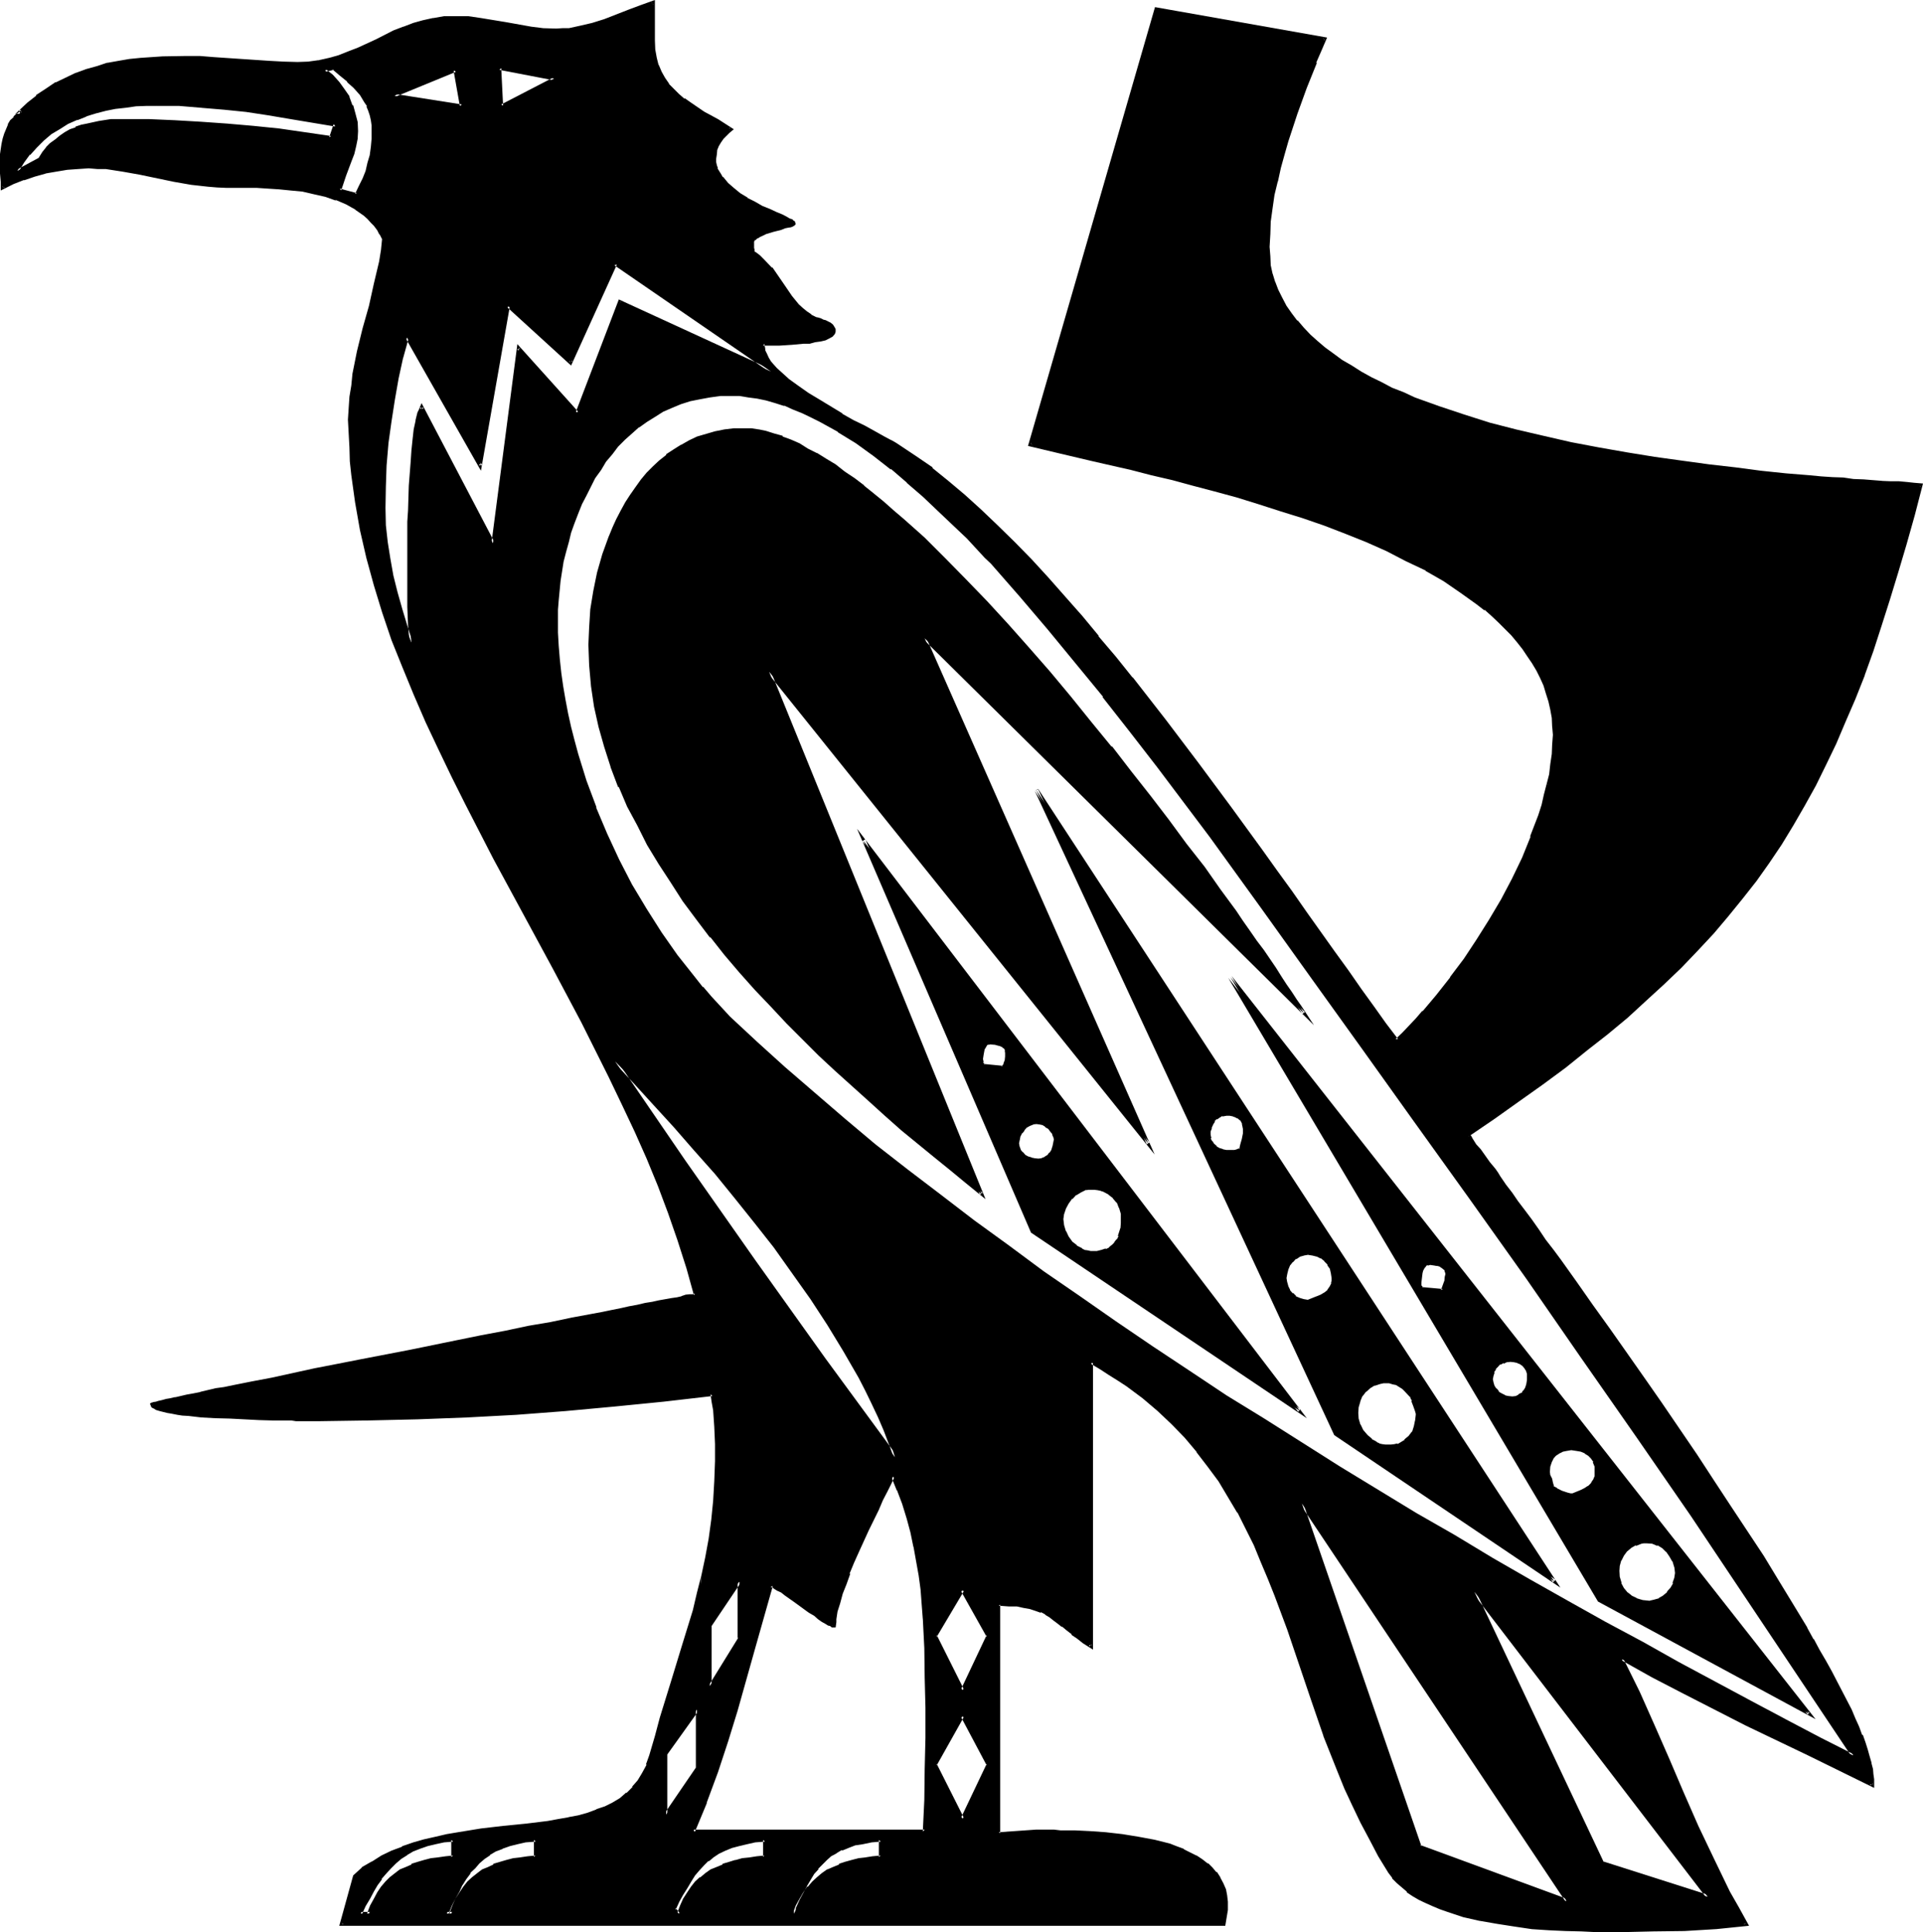 <?xml version="1.0" encoding="UTF-8" standalone="no"?>
<svg
   version="1.0"
   width="129.997mm"
   height="130.632mm"
   id="svg37"
   sodipodi:docname="Renew.wmf"
   xmlns:inkscape="http://www.inkscape.org/namespaces/inkscape"
   xmlns:sodipodi="http://sodipodi.sourceforge.net/DTD/sodipodi-0.dtd"
   xmlns="http://www.w3.org/2000/svg"
   xmlns:svg="http://www.w3.org/2000/svg">
  <sodipodi:namedview
     id="namedview37"
     pagecolor="#ffffff"
     bordercolor="#000000"
     borderopacity="0.25"
     inkscape:showpageshadow="2"
     inkscape:pageopacity="0.0"
     inkscape:pagecheckerboard="0"
     inkscape:deskcolor="#d1d1d1"
     inkscape:document-units="mm" />
  <defs
     id="defs1">
    <pattern
       id="WMFhbasepattern"
       patternUnits="userSpaceOnUse"
       width="6"
       height="6"
       x="0"
       y="0" />
  </defs>
  <path
     style="fill:#000000;fill-opacity:1;fill-rule:evenodd;stroke:none"
     d="m 264.768,286.752 -0.96,0.096 -0.864,0.48 -0.768,0.48 -0.864,0.672 -0.576,0.864 -0.384,0.96 -0.288,0.96 v 0.96 0.96 l 0.48,0.768 0.48,0.672 0.672,0.864 0.768,0.288 0.864,0.288 0.96,0.384 h 1.056 1.056 l 0.768,-0.48 0.672,-0.48 0.576,-0.672 0.48,-0.864 0.576,-0.768 0.096,-1.152 v -0.96 -0.768 l -0.288,-0.672 -0.672,-0.768 -0.48,-0.672 -0.768,-0.672 -0.864,-0.288 -0.96,-0.384 z m 14.016,16.8 h -0.768 l -0.672,0.096 -1.248,0.672 -1.344,0.672 -1.152,1.152 -0.96,1.056 -0.768,1.536 -0.48,1.44 -0.192,1.44 0.192,1.632 0.48,1.44 0.768,1.44 0.96,1.344 1.344,1.056 1.248,0.96 0.864,0.192 0.768,0.288 0.672,0.192 h 0.768 0.48 l 0.48,-0.192 1.344,-0.096 1.152,-0.384 0.96,-0.48 0.576,-0.576 0.864,-0.672 0.48,-0.864 0.48,-0.96 0.672,-2.016 0.096,-1.152 v -1.152 l -0.096,-1.632 -0.48,-1.44 -0.672,-1.44 -0.96,-1.152 -1.152,-0.96 -1.44,-0.864 -0.672,-0.288 -0.768,-0.192 -0.864,-0.096 z m 96.288,-13.44 0.384,0.48 0.48,0.672 0.96,1.248 1.152,1.44 0.96,1.536 1.248,1.728 1.344,1.824 0.768,0.96 0.672,0.96 1.44,1.92 1.44,2.112 1.632,2.208 1.824,2.304 1.536,2.4 1.824,2.496 1.92,2.496 1.92,2.592 2.016,2.784 3.84,5.664 4.224,5.856 4.32,5.952 4.416,6.24 4.32,6.336 4.512,6.432 8.928,13.152 4.512,6.624 4.224,6.432 4.128,6.432 4.224,6.528 3.936,6.24 3.648,6.048 3.552,5.952 1.632,2.88 1.632,2.784 1.44,2.784 1.632,2.592 1.248,2.496 1.344,2.592 1.152,2.496 1.248,2.208 0.96,2.304 0.96,2.112 0.864,2.112 0.768,1.92 0.48,1.728 0.672,1.824 0.288,1.632 0.384,1.44 0.288,1.248 v 1.344 1.536 l -16.128,-7.872 -16.032,-7.776 -8.064,-4.032 -7.968,-4.032 -7.872,-4.224 -7.968,-4.32 4.128,8.544 3.84,8.544 3.744,8.544 3.84,8.64 3.744,8.544 3.84,8.352 4.224,8.448 2.112,4.032 2.208,4.032 -7.68,0.864 -7.968,0.48 -7.872,0.288 -8.16,0.192 h -4.608 l -1.824,-0.192 h -3.84 l -4.032,-0.192 -4.224,-0.288 -4.416,-0.288 -4.512,-0.672 -4.32,-0.48 -4.416,-0.96 -4.128,-0.96 -4.032,-1.152 -2.016,-0.672 -1.728,-0.768 -1.824,-0.864 -1.536,-0.96 -1.632,-0.96 -1.44,-0.96 -1.344,-1.152 -1.248,-1.152 -1.152,-1.056 -0.864,-1.536 -2.592,-4.032 -2.4,-4.32 -2.208,-4.224 -2.112,-4.32 -1.92,-4.416 -2.016,-4.512 -3.36,-8.832 -3.264,-9.12 -6.144,-18.048 -3.168,-8.736 -1.632,-4.416 -1.824,-4.32 -1.92,-4.224 -1.92,-4.224 -2.304,-4.128 -2.4,-3.936 -2.4,-4.032 -2.592,-3.84 -2.88,-3.744 -3.264,-3.552 -3.264,-3.552 -3.552,-3.36 -3.84,-3.264 -4.224,-3.072 -2.112,-1.44 -2.208,-1.632 -2.496,-1.248 -2.4,-1.536 v 72.576 l -1.728,-1.152 -1.632,-1.056 -1.44,-1.152 -1.344,-0.96 -1.152,-0.96 -0.96,-0.864 -1.056,-0.768 -1.152,-0.864 -0.96,-0.576 -1.344,-0.672 -1.248,-0.48 -1.44,-0.288 -1.632,-0.576 -1.92,-0.096 -2.112,-0.192 h -2.496 v 58.464 l 9.6,-0.48 h 4.512 1.632 l 3.648,0.192 3.936,0.192 4.032,0.288 4.224,0.288 4.032,0.672 4.032,0.96 3.84,0.96 1.92,0.672 1.824,0.672 1.632,0.768 1.44,0.864 1.44,0.96 1.44,0.96 1.152,1.152 0.96,1.056 0.96,1.344 0.864,1.44 0.48,1.44 0.288,1.632 0.288,1.632 -0.096,1.728 -0.48,3.744 H 87.264 l 3.264,-12.288 2.304,-1.728 2.4,-1.632 2.4,-1.44 2.592,-1.152 2.592,-1.152 2.88,-0.96 2.784,-0.768 2.784,-0.672 2.88,-0.672 2.88,-0.672 5.856,-0.768 5.952,-0.672 5.664,-0.576 5.472,-0.672 2.784,-0.48 2.592,-0.48 2.4,-0.672 2.4,-0.672 2.304,-0.576 2.208,-1.056 2.016,-0.96 1.92,-1.056 1.728,-1.536 1.632,-1.44 1.344,-1.728 1.248,-1.92 0.96,-2.112 0.864,-2.496 1.248,-4.8 1.44,-4.896 2.88,-9.216 2.784,-9.024 2.592,-9.024 1.152,-4.512 1.152,-4.512 0.96,-4.704 0.96,-4.704 0.672,-4.896 0.48,-4.8 0.288,-4.992 0.192,-5.184 v -4.32 l -0.192,-4.416 -0.288,-4.32 -0.384,-2.016 -0.288,-2.016 -12.576,1.536 -12.48,1.152 -12.48,1.152 -12.576,0.96 -12.576,0.672 -12.672,0.48 -12.576,0.288 -12.768,0.192 H 75.648 L 74.4,362.496 h -1.632 -3.264 -3.36 l -7.392,-0.288 -3.744,-0.192 -3.552,-0.288 -3.264,-0.384 -1.44,-0.096 -1.44,-0.192 -1.344,-0.288 -1.248,-0.192 -0.96,-0.192 -0.96,-0.288 -0.864,-0.288 -0.48,-0.192 -0.48,-0.384 -0.192,-0.48 h 0.192 l 0.288,-0.096 0.672,-0.192 0.672,-0.192 0.768,-0.096 0.96,-0.192 1.152,-0.192 1.344,-0.288 1.44,-0.288 1.44,-0.384 1.824,-0.288 1.728,-0.48 1.92,-0.384 1.92,-0.48 2.304,-0.48 2.304,-0.288 2.208,-0.48 2.4,-0.48 5.184,-1.152 5.376,-1.152 5.664,-1.056 5.76,-1.152 6.048,-1.152 12.288,-2.4 12.384,-2.592 6.144,-1.152 5.952,-1.248 6.048,-1.152 5.664,-1.152 5.472,-1.152 5.184,-0.96 2.4,-0.48 2.4,-0.48 2.304,-0.288 2.208,-0.48 2.112,-0.48 1.92,-0.384 2.016,-0.288 1.728,-0.48 1.632,-0.192 1.44,-0.288 1.344,-0.384 1.248,-0.096 1.152,-0.384 0.768,-0.096 0.864,-0.192 0.576,-0.192 -1.92,-6.912 -2.112,-7.008 -2.4,-7.104 -2.784,-6.912 -2.88,-6.912 -3.072,-7.008 -3.168,-6.912 -3.264,-7.008 -3.552,-7.104 -3.552,-6.912 -7.488,-13.92 -14.976,-27.744 -7.104,-14.112 -3.552,-6.912 -3.456,-6.912 -3.168,-7.008 -3.072,-7.104 -2.976,-6.912 -2.592,-7.008 -2.4,-6.912 -2.112,-7.104 -1.92,-7.008 -1.632,-7.104 -1.248,-6.912 -0.96,-7.104 -0.384,-3.36 -0.288,-3.552 -0.192,-3.552 v -3.552 -2.976 l 0.384,-2.88 0.288,-2.88 0.48,-2.976 1.152,-5.664 1.44,-5.76 1.44,-5.856 1.44,-5.664 1.152,-5.76 0.48,-2.976 0.384,-2.88 L 97.44,59.712 96.864,58.56 96,57.6 95.04,56.64 94.272,55.68 93.12,54.624 91.008,53.184 88.608,51.936 85.824,50.784 83.136,50.016 80.352,49.152 77.28,48.672 74.4,48.192 71.328,48 68.352,47.712 65.472,47.52 h -2.688 -5.088 -2.208 l -2.304,-0.096 -4.32,-0.672 -4.416,-0.768 -8.544,-1.824 -4.32,-0.768 -4.416,-0.48 -2.208,-0.192 h -2.304 -2.784 l -2.88,0.192 -2.688,0.48 L 11.52,43.968 8.736,44.64 6.048,45.6 3.264,46.752 0.672,48 V 46.464 L 0.576,44.16 0.384,41.856 0.576,39.36 l 0.288,-2.592 0.192,-1.152 0.48,-1.344 0.288,-1.056 0.48,-1.152 0.672,-0.96 0.768,-0.96 0.864,-0.864 0.96,-0.672 H 4.896 L 7.2,26.592 9.6,24.576 12,23.04 l 2.4,-1.536 2.496,-1.248 2.496,-1.152 2.784,-0.96 2.592,-0.768 2.784,-0.864 2.688,-0.48 2.784,-0.48 2.88,-0.288 2.784,-0.192 2.88,-0.288 h 5.856 3.648 l 3.552,0.096 7.104,0.672 7.2,0.48 3.552,0.192 3.552,0.096 2.688,-0.096 2.784,-0.48 2.592,-0.48 2.592,-0.864 2.4,-0.96 2.4,-0.96 4.704,-2.112 4.704,-2.208 2.208,-0.96 2.592,-0.864 2.496,-0.768 2.592,-0.672 2.688,-0.288 2.88,-0.192 3.264,0.192 3.264,0.288 6.432,1.248 6.336,1.056 3.168,0.48 h 3.264 1.632 l 1.632,-0.192 3.072,-0.48 3.072,-0.864 3.072,-0.96 6.144,-2.208 3.072,-1.152 3.072,-1.152 v 9.696 l 0.096,2.4 0.384,2.016 0.48,2.112 0.768,1.728 0.96,1.44 1.152,1.632 1.152,1.344 1.248,1.248 1.632,1.152 1.44,1.248 3.456,2.112 3.552,2.112 3.648,2.112 -0.768,0.672 -0.768,0.768 -0.864,0.768 -0.672,0.864 -0.48,0.96 -0.48,1.152 -0.096,1.152 -0.192,1.056 0.192,0.96 0.096,0.864 0.192,0.96 0.288,0.768 0.48,0.672 0.672,0.768 1.344,1.536 1.44,1.44 1.728,1.248 1.824,1.152 1.92,1.152 1.92,0.96 1.92,0.768 1.632,0.864 1.632,0.768 1.248,0.48 0.576,0.384 0.48,0.096 0.288,0.384 0.288,0.096 0.192,0.192 v 0.192 0.096 l -0.48,0.192 -0.48,0.192 -0.672,0.096 -0.768,0.192 -0.864,0.288 -2.112,0.672 -1.92,0.48 -0.768,0.48 -0.96,0.384 -0.672,0.48 -0.48,0.48 -0.288,0.48 -0.192,0.48 v 0.672 0.576 l 0.192,0.672 0.288,0.672 1.152,0.768 1.152,0.96 1.92,2.304 3.552,4.704 1.632,2.4 1.728,2.304 0.96,0.96 1.152,0.768 1.152,0.768 1.248,0.672 0.48,0.192 0.672,0.288 0.768,0.192 0.576,0.192 0.288,0.288 0.768,0.288 0.672,0.48 0.48,0.672 v 0.288 l 0.192,0.384 -0.192,0.672 -0.48,0.48 -0.768,0.48 -0.96,0.288 -1.344,0.288 -1.248,0.192 -1.536,0.288 -1.44,0.192 -3.168,0.192 -2.976,0.192 h -1.248 -2.88 v 0.96 l 0.288,0.96 0.288,0.768 0.48,0.96 0.672,0.96 0.672,0.96 0.768,1.056 0.96,0.768 2.112,1.92 2.4,1.824 2.784,1.92 2.784,1.728 5.76,3.456 2.976,1.632 2.88,1.44 2.592,1.44 2.4,1.248 1.152,0.672 1.152,0.672 0.96,0.48 0.768,0.48 4.032,2.688 4.032,3.168 4.032,3.168 4.224,3.552 4.224,3.744 4.32,4.032 4.224,4.32 4.416,4.416 4.128,4.704 4.416,4.8 4.32,4.992 4.224,5.088 4.32,5.088 4.224,5.376 8.544,10.848 8.448,11.136 8.064,10.944 8.064,11.04 3.936,5.472 3.84,5.376 3.552,5.184 3.744,5.088 3.552,5.088 3.36,4.8 3.456,4.704 3.168,4.512 3.072,4.224 3.072,4.224 1.632,-1.632 1.824,-1.824 1.728,-1.92 1.824,-1.92 3.552,-4.224 3.552,-4.32 3.36,-4.704 3.264,-4.992 3.168,-5.088 3.072,-5.28 2.784,-5.376 2.592,-5.28 2.208,-5.568 2.016,-5.28 0.96,-2.784 0.576,-2.592 0.672,-2.592 0.48,-2.688 0.48,-2.592 0.384,-2.4 0.096,-2.592 v -2.496 -2.208 l -0.288,-2.304 -0.192,-2.112 -0.48,-2.016 -0.576,-2.112 -0.864,-1.92 -0.768,-2.016 -0.96,-1.92 -1.152,-1.92 -1.152,-1.824 -1.248,-1.728 -1.536,-1.824 -1.44,-1.728 -1.632,-1.824 -1.728,-1.632 -1.824,-1.536 -1.728,-1.632 -1.92,-1.44 -4.032,-3.072 -4.416,-2.784 -4.704,-2.784 -4.992,-2.496 -4.992,-2.496 -5.184,-2.208 -5.28,-2.304 -5.568,-2.112 -5.664,-1.92 -5.472,-1.728 -5.664,-1.824 -5.472,-1.632 -5.664,-1.632 -5.472,-1.44 -5.376,-1.44 -5.28,-1.248 -5.184,-1.152 -4.992,-1.344 -4.704,-0.96 -4.512,-1.152 -4.224,-0.96 -3.84,-0.96 -3.552,-0.768 32.16,-111.36 42.912,7.584 -1.056,2.88 -1.344,3.072 -2.4,6.528 -2.592,6.624 -2.304,6.912 -0.96,3.456 -0.96,3.552 -0.768,3.36 -0.672,3.552 -0.672,3.264 -0.288,3.36 -0.288,3.36 -0.192,3.264 0.192,2.4 0.288,2.304 0.48,2.208 0.672,2.112 0.768,2.304 0.96,1.92 1.152,2.112 1.248,1.92 1.536,1.824 1.536,1.728 1.824,1.824 1.728,1.728 2.112,1.632 2.112,1.728 2.304,1.536 2.208,1.536 2.592,1.536 2.496,1.248 2.688,1.44 2.784,1.344 2.88,1.248 2.88,1.152 6.144,2.4 6.528,2.112 6.624,1.92 6.72,1.824 7.008,1.728 6.912,1.44 7.104,1.536 7.104,1.248 7.104,1.152 7.008,0.96 6.912,0.96 6.816,0.864 6.624,0.768 6.24,0.48 6.144,0.672 2.976,0.096 2.88,0.384 2.784,0.096 2.592,0.192 2.592,0.288 h 2.4 l 2.208,0.384 h 2.304 l 2.112,0.192 2.112,0.096 1.728,0.192 h 1.632 l -1.92,7.776 -2.112,7.392 -1.92,7.104 -2.112,7.008 -2.304,6.72 -2.112,6.336 -2.208,6.336 -2.304,5.952 -2.4,5.76 -2.4,5.664 -2.592,5.376 -2.784,5.28 -2.688,5.088 -2.976,4.992 -2.88,4.992 -3.264,4.704 -3.36,4.704 -3.36,4.512 -3.744,4.32 -3.744,4.512 -4.032,4.224 -4.224,4.416 -4.32,4.128 -4.512,4.224 -4.896,4.416 -4.992,4.128 -5.28,4.224 -5.568,4.416 -5.664,4.128 -6.144,4.416 -6.24,4.512 z M 127.584,17.376 l 0.576,9.696 13.44,-7.008 z m -11.232,0.576 -15.648,6.528 17.28,2.592 z m -31.296,-0.576 -2.112,0.576 1.824,1.44 1.536,1.632 1.344,2.016 1.152,1.92 0.96,2.112 0.576,2.016 0.48,2.112 0.192,2.304 -0.192,1.728 -0.288,2.016 -0.48,1.92 -0.672,1.92 -1.248,3.744 -0.672,1.92 -0.768,1.728 4.32,1.152 1.152,-1.92 0.768,-1.92 0.864,-1.92 0.672,-2.112 0.48,-2.112 0.096,-2.112 0.192,-1.92 0.192,-2.112 -0.192,-1.44 -0.192,-1.344 -0.096,-1.248 -0.384,-1.344 -0.48,-1.056 -0.672,-1.056 -1.056,-1.92 -1.632,-1.92 -1.824,-1.632 -1.728,-1.632 z m 276.48,268.896 -12.96,-17.952 -12.864,-18.24 -13.152,-18.336 -13.248,-18.048 -13.344,-18.144 -7.008,-8.832 -6.912,-8.736 -7.008,-8.736 -7.104,-8.736 -7.2,-8.448 -7.296,-8.16 -1.44,-1.632 -1.44,-1.632 -3.264,-3.36 -3.552,-3.456 -3.744,-3.552 -3.84,-3.648 -4.224,-3.648 -4.224,-3.552 -4.32,-3.168 -4.512,-3.264 -4.512,-2.88 -4.608,-2.592 -2.4,-1.152 -2.208,-1.152 -2.496,-0.96 -2.208,-0.96 -2.304,-0.768 -2.4,-0.672 -2.304,-0.48 -2.208,-0.288 -2.304,-0.384 h -2.112 -2.688 l -2.784,0.384 -2.592,0.48 -2.592,0.576 -2.4,0.864 -2.304,0.768 -2.208,1.152 -2.112,1.152 -2.112,1.248 -1.92,1.44 -1.92,1.632 -1.824,1.824 -1.632,1.728 -1.536,1.824 -1.632,1.92 -1.44,2.112 -1.344,2.208 -1.152,2.112 -1.248,2.304 -0.96,2.208 -1.152,2.496 -0.768,2.4 -0.864,2.4 -0.768,2.4 -0.672,2.592 -0.48,2.496 -0.96,4.992 -0.48,4.992 v 2.4 l -0.192,2.4 0.192,3.456 0.096,3.36 0.192,3.552 0.48,3.456 0.48,3.552 0.48,3.36 0.672,3.36 0.768,3.552 0.864,3.456 0.96,3.36 2.112,6.912 2.592,6.816 2.688,6.816 3.072,6.624 3.456,6.24 3.648,6.336 3.936,5.952 4.032,5.856 4.32,5.472 2.112,2.784 2.304,2.592 2.4,2.592 2.304,2.208 6.912,6.624 7.296,6.528 7.392,6.624 7.776,6.432 7.968,6.432 8.16,6.624 8.448,6.528 8.544,6.624 8.736,6.432 9.024,6.432 9.12,6.528 9.312,6.24 9.216,6.336 9.504,6.336 9.6,6.24 9.504,6.144 19.584,12.096 19.392,11.808 9.696,5.856 9.696,5.664 9.696,5.472 9.504,5.472 9.696,5.568 9.408,5.088 9.312,5.184 9.216,4.896 9.216,4.992 8.928,4.512 8.736,4.704 8.736,4.32 -13.632,-20.448 -13.728,-20.448 -13.92,-20.448 -13.824,-20.352 -14.112,-20.256 -14.208,-20.352 -14.208,-20.064 z M 157.152,67.392 145.92,92.64 129.792,78.144 l -7.104,40.8 -18.72,-32.736 -1.344,5.184 -1.248,5.28 -0.96,5.376 -0.864,5.472 -0.576,5.664 -0.48,5.472 -0.384,5.664 -0.096,5.472 0.096,4.416 0.48,4.32 0.672,4.416 0.768,4.128 1.152,4.416 1.152,4.224 1.248,4.32 1.536,4.224 -0.384,-4.512 -0.096,-4.704 -0.192,-4.512 v -4.608 -6.72 l 0.192,-2.784 v -3.072 -2.88 l 0.288,-6.336 0.288,-6.144 0.384,-2.88 0.288,-2.784 0.288,-2.592 0.48,-2.208 0.48,-1.92 0.384,-0.864 0.192,-0.768 18.24,34.848 6.624,-49.92 14.976,16.704 10.656,-28.512 38.784,17.856 z M 39.936,26.592 h -2.592 l -2.688,0.096 -2.592,0.384 -2.592,0.288 -2.592,0.672 -2.4,0.48 -2.592,0.768 -2.304,0.96 -2.4,1.152 -2.112,1.152 -2.112,1.44 -1.92,1.632 -1.92,1.728 -1.824,2.016 -1.44,2.016 -1.44,2.304 5.952,-3.264 0.864,-1.248 0.96,-1.344 0.96,-0.96 1.152,-1.152 1.248,-0.768 1.152,-0.768 1.44,-0.672 1.248,-0.672 1.536,-0.48 1.44,-0.48 2.88,-0.672 3.072,-0.288 2.88,-0.192 6.816,0.192 6.624,0.192 6.624,0.48 6.624,0.48 6.816,0.48 6.624,0.768 6.624,0.864 6.624,0.96 1.152,-3.264 -11.328,-1.92 -5.664,-0.96 -5.664,-0.864 -5.856,-0.576 -5.664,-0.48 -5.76,-0.384 z m 336.768,380.16 32.832,69.408 26.784,8.544 z m -44.064,-22.56 30.048,87.744 37.632,13.92 z M 157.152,271.2 l 8.832,12.96 8.736,12.768 17.952,25.344 17.952,25.056 18.048,25.056 -1.056,-3.36 -1.536,-3.648 -1.44,-3.36 -1.632,-3.36 -1.536,-3.456 -1.824,-3.36 -3.84,-6.816 -4.032,-6.72 -4.416,-6.624 -4.512,-6.624 -4.8,-6.528 -5.088,-6.432 -4.992,-6.336 -5.184,-6.144 -5.184,-5.952 -5.088,-5.856 -5.184,-5.76 -4.992,-5.472 z m 88.8,134.976 -7.104,11.904 7.104,13.92 6.528,-13.92 z m 0,32.256 -7.104,12.48 7.104,13.92 6.528,-13.92 z m -17.76,-61.248 -0.768,1.824 -1.152,1.92 -1.152,2.304 -1.056,2.4 -1.152,2.592 -1.344,2.688 -2.4,5.568 -1.248,2.688 -1.152,2.784 -0.96,2.784 -0.864,2.496 -0.768,2.304 -0.48,2.304 -0.384,1.92 -0.096,0.768 v 0.864 h -0.672 l -0.288,-0.192 -0.48,-0.192 -0.672,-0.48 -0.864,-0.48 -0.96,-0.768 -1.056,-0.864 -1.152,-0.576 -1.152,-0.96 -2.592,-1.824 -2.4,-1.632 -1.152,-0.768 -0.96,-0.672 -0.96,-0.48 -0.864,-0.288 -4.32,15.84 -4.512,15.936 -2.592,7.968 -2.592,7.872 -2.784,7.584 -3.072,7.584 h 59.136 l 0.384,-8.064 0.192,-7.872 v -7.968 -7.776 -7.584 l -0.192,-7.584 -0.48,-7.584 -0.384,-3.744 -0.288,-3.648 -0.48,-3.744 -0.48,-3.744 -0.672,-3.552 -0.96,-3.744 -0.768,-3.552 -1.152,-3.552 -1.344,-3.552 z m -39.264,26.88 -7.584,11.328 v 15.456 l 7.584,-12.288 z m 36.096,66.048 -2.496,0.384 -2.112,0.288 -2.016,0.48 -1.824,0.48 -1.632,0.672 -1.44,0.672 -1.248,0.96 -1.344,0.96 -1.152,1.152 -1.056,1.056 -0.96,1.44 -1.056,1.536 -0.96,1.536 -0.768,1.824 -0.96,1.728 -1.152,2.112 v 1.632 l 0.96,-1.92 0.864,-1.824 0.96,-1.536 1.056,-1.344 1.056,-1.248 1.248,-1.152 1.248,-0.96 1.344,-0.864 1.44,-0.768 1.44,-0.672 1.44,-0.576 1.632,-0.48 1.824,-0.384 1.728,-0.288 1.92,-0.192 2.016,-0.288 z M 178.08,436.8 l -7.872,11.328 v 15.552 l 7.872,-11.808 z m 17.376,33.312 -2.496,0.384 -2.208,0.288 -2.112,0.48 -1.824,0.672 -1.728,0.672 -1.44,0.768 -1.44,0.768 -1.344,0.96 -1.248,1.344 -1.152,1.248 -1.152,1.344 -1.152,1.44 -0.96,1.824 -0.96,1.728 -0.96,1.824 -0.96,2.016 1.152,1.152 0.576,-1.92 0.864,-1.824 0.96,-1.536 0.96,-1.344 1.152,-1.248 1.152,-1.152 1.248,-0.96 1.44,-0.864 1.344,-0.768 1.536,-0.672 1.536,-0.576 1.728,-0.48 1.824,-0.384 1.728,-0.288 1.92,-0.192 2.016,-0.288 z m -58.656,0 -2.496,0.384 -2.208,0.288 -1.92,0.48 -2.016,0.768 -1.536,0.672 -1.632,0.96 -1.536,0.96 -1.248,1.152 -1.152,1.344 -1.152,1.248 -1.056,1.44 -0.96,1.632 -1.056,1.824 -0.768,1.728 -0.96,1.92 -0.96,2.112 h 1.152 l 0.768,-1.92 0.768,-1.824 0.864,-1.536 0.96,-1.344 1.152,-1.248 1.152,-1.152 1.056,-0.96 1.344,-0.864 1.44,-0.768 1.44,-0.672 1.44,-0.576 1.632,-0.48 1.824,-0.384 1.728,-0.288 1.92,-0.192 2.016,-0.288 z m -21.024,0 -2.496,0.384 -2.208,0.288 -1.92,0.48 -2.016,0.768 -1.728,0.672 -1.632,0.96 -1.44,0.96 -1.44,1.152 -1.344,1.344 -1.056,1.248 -1.152,1.44 -1.152,1.632 -0.96,1.824 -1.152,1.728 -0.96,1.92 -0.96,2.112 h 2.112 l 0.768,-1.92 0.864,-1.824 0.768,-1.536 0.96,-1.344 1.152,-1.248 1.152,-1.152 1.152,-0.96 1.248,-0.864 1.44,-0.768 1.44,-0.672 1.632,-0.576 1.632,-0.48 1.632,-0.384 1.728,-0.288 2.016,-0.192 1.92,-0.288 z M 408.576,408.864 314.4,249.696 462.24,437.952 Z m -172.32,-245.76 57.12,129.12 -96.864,-120.576 54.336,133.536 -3.84,-3.072 -4.128,-3.456 -4.032,-3.168 -8.352,-7.008 -4.032,-3.744 -4.224,-3.648 -8.544,-7.776 -4.224,-3.84 -4.224,-4.224 -4.032,-4.032 -4.224,-4.416 -3.84,-4.128 -3.84,-4.416 -3.936,-4.512 -3.552,-4.512 -3.552,-4.512 -3.36,-4.704 -3.264,-4.704 -3.072,-4.8 -2.88,-4.704 -2.592,-4.992 -2.4,-4.896 -2.304,-4.992 -1.92,-5.184 -1.632,-4.992 -1.44,-4.992 -1.152,-5.184 -0.768,-5.376 -0.48,-5.184 -0.192,-5.28 v -4.416 l 0.48,-4.608 0.768,-4.608 1.056,-4.608 1.248,-4.704 1.632,-4.512 0.96,-2.304 0.96,-2.112 0.96,-2.208 1.344,-2.016 1.056,-2.016 1.344,-2.016 1.44,-1.728 1.44,-1.824 1.632,-1.632 1.632,-1.44 1.728,-1.632 1.824,-1.248 1.92,-1.152 1.92,-1.152 2.112,-0.768 2.304,-0.768 2.208,-0.672 2.304,-0.384 2.4,-0.288 2.592,-0.192 1.824,0.192 1.92,0.192 1.92,0.48 1.92,0.48 2.112,0.768 2.112,0.864 2.208,1.152 2.112,1.056 2.304,1.344 2.4,1.248 2.304,1.632 2.4,1.632 2.4,1.728 2.4,2.016 2.592,1.92 2.496,2.112 2.592,2.112 2.592,2.208 2.688,2.4 2.592,2.496 5.184,5.184 5.376,5.472 5.472,5.472 5.28,5.952 5.376,6.048 5.28,6.144 5.376,6.24 5.184,6.336 5.184,6.24 4.992,6.528 4.8,6.144 4.896,6.24 4.512,6.048 4.32,5.952 4.224,5.664 3.936,5.472 1.92,2.784 1.728,2.4 1.824,2.592 1.632,2.4 1.632,2.304 1.536,2.208 1.536,2.112 1.248,2.112 1.248,1.92 1.344,1.824 1.152,1.728 0.96,1.632 z M 341.184,366.432 264.768,201.888 397.056,404.064 Z M 263.808,314.88 220.608,214.848 332.16,360.576 Z m 101.568,7.872 -0.768,0.192 -0.48,0.288 -0.48,0.48 -0.288,0.672 -0.384,0.768 -0.096,0.864 -0.192,1.632 0.192,0.96 0.096,0.288 0.384,0.48 5.28,0.48 0.864,-2.4 0.096,-0.96 v -0.96 -0.672 l -0.288,-0.672 -0.48,-0.48 -0.672,-0.288 -0.672,-0.384 -0.768,-0.096 z m 20.544,24.864 h -1.152 L 384,348 l -0.768,0.48 -0.864,0.48 -0.48,0.768 -0.48,0.864 -0.288,0.768 v 1.152 0.96 l 0.288,0.768 0.672,0.864 0.672,0.768 0.768,0.672 0.768,0.288 1.152,0.384 0.96,0.096 0.96,-0.096 0.864,-0.48 0.768,-0.48 0.48,-0.672 0.48,-0.864 0.384,-0.96 0.288,-0.96 v -0.96 l -0.192,-0.96 -0.096,-0.768 -0.48,-0.672 -0.48,-0.672 -0.864,-0.48 -0.768,-0.48 -0.864,-0.192 z m 15.552,22.656 h -1.152 l -1.152,0.288 -1.152,0.48 -0.768,0.672 -0.672,0.864 -0.48,0.96 -0.48,1.248 -0.096,1.344 0.288,0.96 0.288,0.96 0.384,0.96 0.096,0.768 0.96,0.864 1.344,0.768 1.44,0.48 h 0.768 l 0.864,0.192 2.112,-0.96 0.96,-0.48 0.96,-0.48 0.768,-0.864 0.672,-0.768 0.288,-1.152 0.192,-0.672 v -0.576 l -0.192,-1.344 -0.288,-1.248 -0.48,-0.96 -0.768,-0.864 -0.96,-0.672 -1.152,-0.48 -1.344,-0.288 z m -88.224,-85.632 -0.96,0.096 -0.864,0.384 -0.768,0.48 -0.672,0.768 -0.48,0.864 -0.288,0.768 -0.192,1.152 -0.192,0.96 0.192,0.96 0.288,0.864 0.48,0.576 0.864,0.672 0.768,0.48 0.864,0.288 1.056,0.384 h 1.056 0.48 0.576 l 0.672,-0.192 0.768,-0.288 0.48,-1.344 0.384,-1.44 0.192,-1.248 0.096,-1.344 -0.096,-0.96 -0.384,-0.768 -0.288,-0.672 -0.672,-0.48 -0.672,-0.48 -0.768,-0.192 -0.96,-0.192 z M 420.864,393.888 H 420 l -0.768,0.096 -1.44,0.48 -1.344,0.864 -1.056,0.768 -0.864,1.152 -0.672,1.344 -0.48,1.44 -0.096,1.248 0.096,1.824 0.48,1.632 0.672,1.248 0.96,1.248 1.152,0.864 1.44,0.768 1.632,0.384 1.632,0.096 1.44,-0.096 1.344,-0.48 1.056,-0.864 1.152,-0.768 0.768,-1.152 0.672,-1.248 0.48,-1.344 v -1.44 l -0.096,-1.632 -0.384,-1.44 -0.768,-1.44 -0.96,-1.152 -1.152,-0.96 -1.344,-0.864 -1.44,-0.48 z m -86.592,-73.728 -1.152,0.192 -1.152,0.48 -1.152,0.48 -0.768,0.96 -0.864,0.768 -0.48,1.152 -0.288,1.152 -0.192,1.248 0.192,1.152 0.288,1.152 0.48,0.96 0.864,0.96 0.768,0.672 1.152,0.48 1.152,0.48 h 1.152 l 2.4,-0.768 0.96,-0.48 0.96,-0.48 0.768,-0.864 0.672,-0.96 0.48,-0.96 v -0.672 l 0.192,-0.672 -0.192,-1.248 -0.48,-1.248 -0.672,-1.152 -0.768,-0.96 -0.96,-0.672 -0.96,-0.672 -1.344,-0.288 z m 26.304,36.576 -1.344,-1.536 -0.768,-0.576 -0.768,-0.672 -0.672,-0.288 -0.96,-0.384 -0.96,-0.288 h -0.96 -0.864 l -0.672,0.192 -1.44,0.48 -1.248,0.768 -1.152,0.96 -0.96,1.152 -0.672,1.44 -0.48,1.44 -0.192,1.632 0.384,1.632 0.48,1.44 0.672,1.44 1.056,1.344 1.152,1.056 1.344,1.056 0.768,0.096 0.864,0.384 0.576,0.096 h 0.864 0.96 l 0.768,-0.096 0.864,-0.192 0.576,-0.288 1.344,-0.864 1.152,-0.96 0.768,-1.152 0.672,-1.44 0.288,-1.44 0.192,-1.632 -0.192,-0.48 v -0.48 l -0.48,-1.44 -0.48,-1.344 -0.288,-0.576 z M 252.96,266.4 l -0.48,0.096 -0.48,0.384 -0.384,0.48 -0.288,0.576 -0.48,1.344 v 1.44 0.768 l 0.192,0.384 0.288,0.48 4.896,0.48 0.288,-0.48 0.288,-0.48 0.384,-0.96 0.096,-0.96 v -0.864 l -0.096,-0.768 -0.384,-0.48 -0.48,-0.48 -0.672,-0.384 -0.576,-0.288 -0.864,-0.192 z"
     id="path1" />
  <path
     style="fill:#000000;fill-opacity:1;fill-rule:evenodd;stroke:none"
     d="m 278.784,303.072 -0.768,0.096 h -0.864 l -1.248,0.672 h -0.192 l -1.248,0.864 -1.152,1.056 -0.96,1.344 -0.864,1.44 -0.48,1.44 -0.096,1.632 0.096,1.632 0.48,1.728 0.864,1.344 v 0.096 l 0.96,1.344 1.248,1.152 v 0.096 l 1.536,0.864 0.576,0.288 h 0.192 l 0.768,0.384 h 0.864 l 0.768,0.096 h 0.48 l 0.672,-0.096 1.152,-0.384 1.248,-0.192 v -0.096 l 0.96,-0.384 0.864,-0.768 0.768,-0.768 0.48,-0.864 0.48,-0.96 0.864,-2.208 v -1.152 l 0.096,-1.152 v -0.192 l -0.096,-1.632 -0.48,-1.44 -0.864,-1.44 -0.96,-1.248 -1.248,-1.152 -1.344,-0.672 -0.768,-0.288 -0.96,-0.384 h -0.864 l -0.96,-0.096 v 0.96 h 0.96 -0.096 l 0.768,0.096 0.96,0.192 h -0.192 l 0.672,0.192 1.44,0.768 H 283.2 l 1.248,0.96 -0.192,-0.096 1.056,1.248 V 307.2 l 0.576,1.536 v -0.192 l 0.48,1.632 v -0.192 1.632 1.152 -0.192 l -0.096,1.344 v -0.192 l -0.672,2.112 h 0.192 l -0.48,0.96 v -0.192 l -0.672,0.864 h 0.096 l -0.576,0.576 -0.864,0.672 h 0.192 l -0.96,0.48 v -0.192 l -1.152,0.384 -1.152,0.288 h -0.576 0.096 -0.48 0.192 -0.768 l -0.864,-0.192 -0.768,-0.096 h 0.096 l -0.768,-0.384 h 0.192 l -1.536,-0.768 h 0.192 l -1.248,-0.96 -0.96,-1.344 -0.672,-1.44 v 0.192 l -0.48,-1.632 -0.192,-1.632 v 0.192 l 0.192,-1.44 v 0.096 l 0.48,-1.44 0.672,-1.248 0.96,-1.344 v 0.192 l 1.056,-1.152 -0.096,0.192 1.248,-0.768 1.344,-0.672 v 0.096 l 0.576,-0.096 h 0.672 z"
     id="path2" />
  <path
     style="fill:#000000;fill-opacity:1;fill-rule:evenodd;stroke:none"
     d="m 374.496,289.92 0.576,0.96 0.576,0.48 0.96,1.536 0.96,1.248 1.056,1.632 1.344,1.632 1.248,1.728 0.672,0.96 0.672,1.056 1.632,2.016 1.44,2.112 1.632,2.112 1.728,2.4 1.632,2.304 1.824,2.592 1.92,2.592 1.728,2.592 1.92,2.688 4.128,5.568 4.128,5.76 4.224,6.144 4.512,6.144 4.416,6.432 4.512,6.336 8.832,13.248 4.416,6.624 4.32,6.528 4.224,6.432 4.224,6.336 3.84,6.24 3.744,6.144 3.552,5.856 1.632,2.88 1.632,2.784 1.44,2.688 1.44,2.592 1.44,2.592 1.344,2.592 1.056,2.4 1.152,2.304 1.152,2.208 0.768,2.112 0.96,2.112 h -0.096 l 0.768,1.92 0.672,1.824 0.48,1.632 0.48,1.728 v -0.096 l 0.288,1.44 0.192,1.44 v -0.192 1.344 1.536 l 0.672,-0.288 -16.224,-7.872 -15.936,-7.968 -8.064,-3.84 -7.968,-4.032 -7.872,-4.224 -9.12,-4.992 4.704,9.696 3.936,8.544 3.648,8.544 3.744,8.544 3.84,8.64 3.936,8.544 4.032,8.256 2.208,4.032 2.304,4.032 0.288,-0.48 -7.68,0.672 -7.968,0.48 -7.872,0.288 -8.16,0.192 h -4.608 -1.824 l -3.84,-0.192 -4.032,-0.192 -4.224,-0.096 -4.416,-0.48 -4.32,-0.576 -4.512,-0.576 -4.224,-0.864 -4.224,-0.96 -4.032,-1.248 -1.92,-0.672 -1.728,-0.768 -1.824,-0.864 -1.632,-0.768 -1.632,-0.96 -1.44,-0.96 h 0.192 l -1.344,-1.056 -1.248,-1.248 -1.152,-1.152 h 0.192 l -0.96,-1.248 -2.592,-4.224 -2.4,-4.224 -2.304,-4.224 -2.112,-4.512 -1.92,-4.32 -1.824,-4.416 -3.36,-9.024 v 0.192 l -3.264,-9.024 -6.144,-17.952 -3.168,-8.928 -1.824,-4.32 -1.728,-4.416 -1.92,-4.224 -2.016,-4.128 -2.208,-4.224 -2.304,-4.032 -2.4,-4.032 -2.784,-3.744 -2.88,-3.744 v -0.096 l -3.264,-3.552 -3.168,-3.552 -3.744,-3.456 -3.744,-3.168 h -0.096 l -4.032,-3.264 -2.304,-1.44 -2.304,-1.44 -2.208,-1.536 h -0.192 l -2.88,-1.536 -0.192,73.152 0.672,-0.288 -1.824,-1.152 -1.44,-1.152 -1.44,-1.152 v 0.192 l -1.248,-1.152 -1.152,-0.96 -0.96,-0.768 -0.192,-0.192 -1.152,-0.768 -0.96,-0.672 -1.152,-0.672 -1.248,-0.576 -1.344,-0.48 -1.44,-0.576 -1.632,-0.288 h -0.096 l -1.92,-0.288 -2.112,-0.192 h -2.976 v 59.424 l 10.08,-0.48 h 4.512 1.632 3.648 l 3.936,0.384 4.032,0.096 4.224,0.576 4.032,0.576 4.032,0.864 3.744,1.056 1.92,0.576 1.728,0.768 -0.096,-0.192 1.728,0.864 1.44,0.768 1.44,0.96 1.344,0.96 1.152,1.152 1.056,1.152 -0.096,-0.192 0.96,1.344 0.672,1.44 v -0.192 l 0.48,1.632 0.48,1.44 0.096,1.632 -0.096,1.728 -0.48,3.744 0.48,-0.288 H 87.264 l 0.384,0.48 3.36,-12.288 -0.288,0.192 2.208,-1.824 2.496,-1.632 2.4,-1.44 2.592,-1.152 2.688,-1.056 h -0.096 l 2.688,-1.056 2.976,-0.768 2.688,-0.672 2.976,-0.576 2.688,-0.576 5.952,-0.768 5.856,-0.672 5.856,-0.576 5.472,-0.864 2.592,-0.288 2.592,-0.48 h 0.096 l 2.496,-0.672 2.4,-0.672 2.208,-0.768 2.304,-0.864 2.112,-1.056 1.92,-1.152 1.632,-1.344 0.192,-0.096 1.632,-1.44 1.248,-1.824 1.248,-1.92 v -0.192 l 1.056,-2.112 h 0.096 l 0.864,-2.4 1.248,-4.8 1.44,-4.896 2.784,-9.216 2.88,-9.024 2.592,-9.024 1.152,-4.608 0.288,-4.8 -1.152,4.512 -1.056,4.512 -2.784,9.024 -2.784,9.12 -2.88,9.312 -1.248,4.704 -1.44,4.896 -0.864,2.4 h 0.192 l -1.152,2.112 -1.152,1.92 -1.44,1.632 h 0.192 l -1.632,1.632 v -0.192 l -1.632,1.44 -1.92,1.152 -1.92,0.96 -2.304,0.768 h 0.192 l -2.304,0.864 -2.4,0.672 -2.592,0.48 h 0.192 l -2.784,0.48 -2.592,0.48 -5.472,0.672 -5.856,0.576 -5.76,0.672 -5.856,0.96 -2.88,0.48 -2.88,0.672 -2.976,0.672 -2.688,0.768 -2.784,0.96 -0.192,0.192 -2.592,0.96 -2.592,1.248 -2.4,1.536 h -0.096 l -2.496,1.44 v 0.096 l -2.208,2.016 -3.552,12.864 h 226.368 l 0.672,-4.032 v -0.192 -1.728 -0.192 l -0.192,-1.632 -0.288,-1.536 -0.672,-1.536 -0.768,-1.44 v -0.096 l -0.864,-1.344 h -0.192 l -0.96,-1.152 -1.056,-1.056 h -0.192 l -1.344,-1.056 -1.44,-0.96 h -0.096 l -1.536,-0.768 -1.536,-0.768 -0.192,-0.192 -1.824,-0.672 -1.728,-0.672 -3.84,-0.96 -4.128,-0.768 -4.128,-0.672 -4.224,-0.48 -4.032,-0.288 -3.936,-0.192 h -3.648 l -1.632,-0.192 h -4.512 l -9.6,0.672 0.384,0.288 v -58.464 l -0.384,0.288 2.496,0.192 h 2.112 l 1.728,0.384 1.632,0.288 1.44,0.48 1.344,0.48 v -0.192 l 1.248,0.672 h -0.192 l 1.152,0.672 0.96,0.768 1.152,0.864 0.96,0.768 h 0.192 l 1.152,0.96 1.248,0.96 v 0.192 l 1.44,0.96 1.44,1.152 2.592,1.632 v -73.44 l -0.576,0.384 2.4,1.44 2.208,1.44 2.304,1.44 2.208,1.44 4.128,3.072 3.84,3.264 3.552,3.36 3.36,3.456 3.072,3.648 h -0.096 l 2.88,3.744 2.784,3.744 2.4,4.032 2.4,4.032 V 386.4 l 2.112,4.224 2.112,4.224 1.728,4.224 1.824,4.32 1.728,4.32 3.264,8.736 6.144,18.144 3.072,8.928 v 0.096 l 3.552,8.928 1.824,4.512 2.016,4.32 2.112,4.416 2.304,4.32 2.208,4.224 2.592,4.224 0.96,1.248 V 480 l 1.152,1.152 1.344,1.152 1.248,1.056 v 0.192 l 1.44,0.96 1.632,0.96 1.824,0.864 1.728,0.768 1.824,0.768 1.92,0.672 4.032,1.344 4.224,0.96 h 0.096 l 4.416,0.768 4.32,0.672 4.512,0.672 4.416,0.288 4.224,0.192 4.032,0.096 3.84,0.192 h 1.824 4.608 l 8.16,-0.192 7.872,-0.096 7.968,-0.48 h 0.096 l 8.448,-0.864 -2.592,-4.704 -2.304,-4.032 -4.032,-8.352 -4.032,-8.448 -3.744,-8.544 -3.648,-8.544 -3.744,-8.544 -3.84,-8.64 -4.224,-8.544 -0.48,0.48 7.872,4.416 7.968,4.128 7.872,4.032 8.064,4.128 16.032,7.68 16.8,8.256 v -2.208 l -0.192,-1.344 -0.096,-1.248 -0.384,-1.44 v -0.192 l -0.48,-1.632 -0.48,-1.728 -0.576,-1.824 -0.672,-1.92 h -0.192 l -0.768,-2.112 -0.96,-2.112 -0.96,-2.304 -1.152,-2.208 -1.344,-2.592 -1.248,-2.4 -1.344,-2.592 -1.44,-2.592 -1.632,-2.784 -1.536,-2.88 v 0.192 l -1.632,-2.976 v -0.096 l -3.552,-5.856 -3.744,-6.144 -3.84,-6.336 -4.128,-6.24 -4.32,-6.528 -4.224,-6.432 -4.32,-6.624 -9.024,-13.248 -4.416,-6.336 -4.512,-6.432 -4.32,-6.144 -4.416,-6.144 -4.032,-5.76 -4.032,-5.664 -1.92,-2.592 -2.016,-2.592 -1.728,-2.592 -1.824,-2.592 -1.728,-2.304 -1.824,-2.4 -1.44,-2.112 -1.632,-2.112 -1.44,-2.112 -0.576,-0.96 -0.672,-0.96 -1.44,-1.728 -1.152,-1.632 -1.152,-1.632 -1.152,-1.248 -0.96,-1.536 -0.288,-0.576 -0.48,-0.48 -0.192,0.576 z"
     id="path3" />
  <path
     style="fill:#000000;fill-opacity:1;fill-rule:evenodd;stroke:none"
     d="m 178.944,407.232 1.152,-4.608 0.96,-4.512 0.768,-4.896 0.864,-4.704 0.48,-4.8 v -0.192 l 0.096,-4.992 0.192,-5.184 v -4.32 l -0.192,-4.416 -0.288,-4.32 -0.192,-2.112 -0.48,-2.496 -12.864,1.632 -12.48,1.344 -12.576,1.152 -12.672,0.768 h 0.192 l -12.576,0.768 -12.672,0.48 -12.576,0.192 -12.768,0.192 H 75.648 74.4 72.768 l -3.264,-0.192 h -3.36 l -7.392,-0.288 -3.744,-0.192 -3.552,-0.192 h 0.096 l -3.168,-0.288 -1.632,-0.288 -1.44,-0.192 -1.344,-0.192 -1.056,-0.096 -1.056,-0.384 -0.96,-0.288 -0.768,-0.192 -0.48,-0.288 -0.384,-0.384 0.192,0.192 -0.288,-0.288 -0.192,0.576 h 0.192 v -0.096 l 0.288,-0.192 v 0.192 l 0.48,-0.192 0.864,-0.192 0.576,-0.096 0.96,-0.192 h 0.192 l 1.152,-0.288 1.248,-0.384 h -0.096 l 1.44,-0.288 1.632,-0.192 1.632,-0.48 1.728,-0.288 h 0.192 l 1.92,-0.48 h -0.192 l 2.112,-0.384 2.112,-0.48 2.304,-0.48 2.208,-0.48 2.4,-0.48 5.184,-0.96 11.04,-2.208 5.76,-1.152 6.048,-1.344 12.288,-2.4 12.384,-2.4 6.144,-1.344 6.144,-1.056 5.856,-1.152 5.664,-1.152 5.472,-1.152 5.184,-0.96 2.4,-0.48 2.4,-0.48 2.4,-0.48 2.112,-0.288 2.112,-0.48 1.92,-0.384 2.016,-0.48 1.728,-0.288 1.632,-0.384 1.44,-0.288 1.44,-0.192 1.152,-0.288 h 0.192 l 1.152,-0.192 h -0.192 l 0.96,-0.096 0.768,-0.192 0.96,-0.288 -1.92,-7.488 -2.208,-6.912 -2.496,-7.008 -2.496,-7.104 -2.976,-6.912 -3.072,-6.912 -3.168,-7.104 -3.456,-6.816 -3.36,-7.104 -3.744,-7.008 -7.392,-13.824 -14.88,-27.84 -7.296,-14.016 -3.552,-7.008 -3.264,-6.912 -3.36,-7.104 -3.072,-7.008 -2.784,-6.912 -2.496,-6.912 -2.496,-7.008 -2.208,-7.104 -1.824,-6.912 -1.728,-7.104 v 0.096 l -1.344,-6.912 -0.768,-7.104 -0.48,-3.552 v 0.192 l -0.192,-3.552 -0.192,-3.552 v -3.552 -2.976 l 0.384,-2.688 0.288,-3.072 0.48,-2.784 1.152,-5.856 1.248,-5.664 1.632,-5.76 1.44,-5.856 1.152,-5.76 0.48,-2.784 0.384,-3.072 -0.672,-1.44 -0.672,-1.152 -0.768,-1.152 -0.96,-0.96 -0.864,-0.96 -1.152,-0.96 -2.208,-1.44 -2.4,-1.344 -2.592,-1.056 -0.192,-0.192 -2.784,-0.768 -2.88,-0.864 -2.88,-0.48 L 74.4,47.904 71.424,47.52 68.352,47.232 h -2.88 L 62.784,47.04 h -5.088 -2.208 l -2.304,-0.096 h 0.192 L 48.96,46.464 44.64,45.6 35.904,43.68 31.584,43.008 27.168,42.336 24.96,42.24 h -2.304 -2.784 l -2.88,0.288 -2.688,0.384 -2.784,0.576 H 11.328 L 8.64,44.16 5.856,45.12 v 0.192 L 3.072,46.464 0.576,47.712 1.056,48 V 46.464 L 0.864,44.16 V 41.856 L 1.056,39.36 1.344,36.864 1.536,35.616 1.824,34.464 2.304,33.312 2.784,32.16 3.456,31.2 H 3.264 l 0.864,-0.768 0.768,-0.768 v 0.096 l 1.92,-1.632 h -1.92 l 0.288,0.864 2.304,-2.112 2.208,-1.92 v 0.096 l 2.496,-1.728 2.4,-1.44 2.4,-1.344 2.592,-1.152 2.592,-0.96 2.784,-0.768 2.688,-0.672 h -0.096 l 2.688,-0.672 2.976,-0.288 2.688,-0.48 5.664,-0.288 5.856,-0.192 3.648,0.192 3.552,0.096 7.008,0.48 7.104,0.672 h 0.192 l 3.552,0.192 h 3.552 l 2.688,-0.192 h 0.192 l 2.784,-0.288 -0.192,-0.864 -2.784,0.384 -2.688,0.096 -3.552,-0.096 -3.552,-0.192 -7.2,-0.48 -7.104,-0.48 -3.552,-0.288 h -3.648 l -5.856,0.096 -5.664,0.384 -2.88,0.288 -2.784,0.48 -2.688,0.48 H 27.36 l -2.592,0.864 -2.784,0.768 -2.592,0.96 h -0.096 l -2.592,1.248 -2.4,1.152 h -0.192 l -2.4,1.632 -2.496,1.632 v 0.192 l -2.208,1.728 -3.072,2.88 H 5.568 L 5.184,28.32 4.416,28.992 H 4.224 L 3.456,29.76 v 0.192 L 2.592,30.72 2.016,31.68 v 0.192 L 1.536,33.024 1.056,34.176 0.672,35.424 0.384,36.768 0,39.36 v 2.496 2.304 0.192 l 0.192,2.112 v 2.208 L 3.456,47.04 6.144,45.984 v 0.096 l 2.784,-0.96 2.784,-0.768 H 11.52 l 2.784,-0.48 2.88,-0.48 2.688,-0.192 2.784,-0.192 2.304,0.192 h 2.208 -0.096 l 4.32,0.672 4.32,0.768 8.736,1.824 4.416,0.768 4.32,0.48 2.304,0.192 2.208,0.096 h 5.088 2.688 l 2.88,0.192 2.976,0.192 2.88,0.288 3.072,0.288 2.88,0.672 2.976,0.672 2.688,0.96 -0.096,-0.192 2.688,1.152 2.4,1.344 H 90.72 l 2.208,1.536 -0.096,-0.096 1.056,0.96 0.864,0.96 0.96,0.96 -0.192,-0.192 0.864,1.152 L 96.96,60 v -0.192 l 0.672,1.344 V 60.96 l -0.288,2.88 -0.48,2.976 -1.344,5.664 -1.248,5.664 -1.632,5.76 -1.44,5.856 -1.152,5.76 -0.288,2.976 -0.48,2.88 -0.192,2.88 -0.192,2.976 0.192,3.552 0.192,3.552 0.096,3.552 0.384,3.552 0.96,6.912 1.248,7.104 1.632,7.104 1.92,7.008 2.112,6.912 2.4,7.104 2.784,6.912 2.88,7.008 3.072,7.104 3.264,6.912 3.36,7.008 3.456,6.912 7.2,14.016 15.072,27.84 7.392,13.92 3.552,7.104 3.456,6.912 3.36,7.008 3.264,6.912 3.072,6.912 2.88,7.008 2.592,6.912 2.4,6.912 2.304,7.2 1.92,6.912 0.288,-0.48 -0.576,0.192 h -0.864 l -0.96,0.096 -1.152,0.384 h 0.192 l -1.248,0.288 -1.344,0.192 -1.632,0.288 -1.632,0.288 -1.728,0.384 -1.824,0.288 -2.016,0.48 -2.112,0.384 -2.112,0.48 -2.4,0.48 -2.304,0.48 -2.592,0.48 -5.184,0.96 -5.472,1.152 -5.664,0.96 -5.856,1.248 -6.144,1.152 -6.144,1.248 -12.192,2.496 -12.48,2.4 -5.856,1.152 -5.952,1.152 -10.944,2.4 -5.088,0.96 -2.4,0.48 -2.4,0.48 -2.304,0.48 -2.112,0.288 -2.016,0.48 -2.016,0.48 h 0.192 l -1.92,0.384 -1.632,0.288 -1.632,0.384 -1.248,0.288 H 44.64 l -1.248,0.288 -1.152,0.192 h 0.096 l -1.056,0.288 -0.864,0.192 -0.576,0.192 -0.672,0.096 -0.384,0.192 0.192,-0.192 -0.672,0.384 0.384,0.96 0.48,0.288 h 0.096 l 0.576,0.384 0.96,0.288 0.768,0.192 1.152,0.288 1.152,0.192 1.44,0.288 1.248,0.192 1.632,0.096 3.264,0.384 3.552,0.192 3.744,0.096 7.392,0.384 3.36,0.096 h 3.264 1.632 l 1.248,0.192 h 5.664 l 12.768,-0.192 12.576,-0.288 12.672,-0.48 12.576,-0.672 12.576,-0.96 12.48,-1.152 12.576,-1.248 12.48,-1.44 -0.48,-0.48 0.288,2.016 0.384,2.112 0.288,4.224 0.192,4.416 v 4.32 l -0.192,5.184 -0.288,4.992 -0.48,4.8 -0.672,4.896 -0.864,4.704 -0.96,4.512 z"
     id="path4" />
  <path
     style="fill:#000000;fill-opacity:1;fill-rule:evenodd;stroke:none"
     d="m 81.696,16.224 2.496,-0.672 2.592,-0.672 2.496,-0.96 2.4,-0.96 4.704,-2.208 4.704,-2.112 2.208,-0.96 2.4,-1.056 2.592,-0.576 2.592,-0.672 h -0.096 l 2.688,-0.288 2.88,-0.192 3.264,0.192 h -0.192 l 3.264,0.288 6.432,1.152 6.528,1.152 3.168,0.288 3.264,0.192 h 1.632 l 1.632,-0.192 3.168,-0.48 3.072,-0.864 3.072,-0.96 6.048,-2.208 3.072,-1.152 3.168,-1.152 -0.48,-0.48 v 9.696 l 0.192,2.4 0.192,2.112 0.576,2.016 v 0.096 l 0.864,1.824 0.96,1.632 0.96,1.44 h 0.192 l 1.056,1.44 1.536,1.248 1.44,1.152 v 0.192 l 1.632,1.152 3.36,2.016 3.552,2.112 3.552,2.112 V 32.64 l -0.768,0.672 -0.864,0.864 -0.768,0.768 -0.672,0.96 -0.48,0.96 -0.48,1.152 -0.288,1.344 -0.192,1.056 0.192,0.96 0.096,0.96 0.384,0.864 v 0.192 l 0.288,0.768 0.48,0.768 0.672,0.864 1.248,1.44 1.44,1.44 h 0.192 l 1.632,1.344 1.92,1.056 1.92,1.152 1.92,0.96 1.824,0.864 1.824,0.768 1.536,0.864 1.344,0.576 0.48,0.192 0.48,0.288 0.288,0.192 0.192,0.192 0.192,0.096 -0.192,-0.096 0.192,0.096 0.096,-0.288 h -0.096 0.096 -0.288 l -0.48,0.192 -0.864,0.288 h 0.192 l -0.768,0.192 h -0.192 l -0.768,0.096 -2.016,0.672 -2.016,0.672 -1.056,0.288 -0.768,0.48 -0.672,0.48 h -0.096 l -0.48,0.48 -0.384,0.672 -0.288,0.48 v 0.96 l 0.192,0.48 0.096,0.864 0.384,0.768 1.248,0.96 -0.192,-0.096 1.152,0.96 1.92,2.208 v -0.096 l 3.456,4.8 1.632,2.4 h 0.096 l 1.824,2.112 v 0.192 l 0.96,0.96 h 0.192 l 1.056,0.768 1.152,0.864 1.344,0.672 0.48,0.288 0.768,0.192 0.768,0.288 h -0.096 l 0.48,0.192 0.288,0.096 0.864,0.384 0.48,0.48 v -0.192 l 0.288,0.672 v -0.192 l 0.192,0.48 v -0.192 0.576 -0.192 l -0.192,0.48 0.192,-0.192 -0.48,0.48 v -0.096 l -0.672,0.48 -0.96,0.288 -1.152,0.288 -1.248,0.384 -1.536,0.096 -1.536,0.192 -3.072,0.288 h -2.976 l -1.248,0.192 H 194.4 V 88.8 l 0.384,1.056 0.48,0.96 0.48,0.864 v 0.192 l 0.48,0.96 h 0.192 l 0.576,0.768 v 0.192 l 0.864,0.768 0.96,0.96 2.112,1.92 h 0.096 l 2.304,2.016 2.784,1.728 2.88,1.824 5.856,3.36 2.88,1.632 2.88,1.632 2.592,1.248 2.4,1.44 1.152,0.48 1.152,0.672 h -0.192 l 0.96,0.48 0.864,0.672 4.032,2.592 4.032,3.072 4.224,3.264 4.032,3.552 4.224,3.648 4.32,4.032 4.224,4.416 4.32,4.32 4.224,4.704 4.32,4.896 4.416,4.992 4.224,4.992 4.32,5.184 4.224,5.28 8.544,10.848 8.448,11.04 8.064,11.136 7.872,10.944 4.032,5.376 3.744,5.28 3.744,5.376 3.744,4.992 3.552,4.992 3.36,4.992 3.36,4.608 3.264,4.512 3.072,4.32 3.264,4.512 2.016,-2.112 3.552,-3.552 1.824,-1.92 3.552,-4.224 3.552,-4.32 3.36,-4.896 3.456,-4.8 3.072,-4.992 3.072,-5.376 2.88,-5.28 2.4,-5.568 2.304,-5.472 h 0.192 l 1.92,-5.28 0.768,-2.784 0.864,-2.592 0.576,-2.784 -0.96,-0.096 -0.672,2.592 -0.576,2.592 -0.864,2.688 -2.112,5.472 0.192,-0.096 -2.208,5.472 -2.592,5.376 -2.784,5.28 -3.072,5.184 -3.264,5.184 -3.168,4.8 -3.552,4.704 h 0.096 l -3.552,4.512 -3.552,4.224 v -0.192 l -1.728,2.016 -3.456,3.648 -1.728,1.632 h 0.672 l -3.072,-4.032 -3.072,-4.32 -3.264,-4.512 -3.264,-4.704 -3.552,-4.896 -3.552,-4.992 -3.552,-4.992 -3.744,-5.376 -3.84,-5.28 -3.84,-5.376 -7.968,-10.944 -8.256,-11.136 -8.352,-11.04 -8.448,-10.848 h -0.096 l -4.224,-5.28 -4.416,-5.184 v -0.192 l -4.128,-4.992 -4.416,-4.992 -4.32,-4.896 -4.224,-4.608 -4.32,-4.416 -4.416,-4.32 -4.224,-4.032 -4.128,-3.744 -4.224,-3.552 -4.032,-3.264 v -0.192 l -4.224,-2.88 -4.032,-2.688 -0.864,-0.576 -0.96,-0.576 -0.96,-0.48 -1.248,-0.672 -2.4,-1.344 -2.592,-1.44 -2.976,-1.44 -2.88,-1.632 h 0.192 l -5.856,-3.552 -2.88,-1.728 -2.592,-1.824 -2.4,-1.728 -2.112,-1.92 -0.96,-0.864 -0.864,-0.96 -0.672,-0.768 -0.576,-0.96 -0.48,-1.056 -0.384,-0.768 -0.096,-0.96 V 88.8 l -0.192,-0.96 -0.288,0.48 h 2.88 1.248 l 2.976,-0.192 h 0.096 l 3.072,-0.288 h 1.632 l 1.344,-0.384 1.44,-0.192 1.248,-0.288 0.96,-0.48 0.864,-0.48 0.576,-0.672 0.192,-0.576 v -0.576 -0.096 l -0.192,-0.384 -0.48,-0.768 -0.576,-0.48 -0.96,-0.48 -0.384,-0.192 -0.48,-0.096 -0.768,-0.384 -0.672,-0.192 -0.48,-0.096 -1.344,-0.672 h 0.192 l -1.152,-0.768 -1.056,-0.864 -1.056,-0.96 -1.728,-2.112 -1.632,-2.4 -3.36,-4.896 h -0.192 l -1.92,-2.016 -1.152,-1.152 -1.152,-0.864 v 0.192 l -0.288,-0.672 0.192,0.192 -0.192,-0.672 v -0.576 -0.672 0.192 -0.672 0.096 l 0.288,-0.48 v 0.192 l 0.48,-0.48 0.672,-0.288 h -0.192 l 1.056,-0.48 0.768,-0.384 1.92,-0.576 1.92,-0.48 0.96,-0.384 h -0.096 l 0.96,-0.192 0.672,-0.096 0.48,-0.192 0.48,-0.288 0.288,-0.384 -0.192,-0.48 -0.096,-0.288 h -0.192 l -0.192,-0.192 -0.288,-0.288 h -0.192 l -0.48,-0.192 -0.48,-0.288 -1.248,-0.672 -1.632,-0.672 -1.632,-0.768 -1.92,-0.768 -1.824,-1.056 -2.112,-1.056 h 0.192 l -1.92,-1.152 -1.632,-1.344 -1.44,-1.248 -1.344,-1.632 v 0.192 l -0.48,-0.864 -0.48,-0.768 -0.48,-0.768 0.192,0.096 -0.288,-0.768 -0.192,-0.864 v -0.96 0.192 l 0.192,-1.248 0.096,-1.152 v 0.096 l 0.384,-0.96 0.576,-0.96 0.672,-0.96 -0.192,0.192 0.864,-0.864 0.768,-0.768 1.152,-0.96 -4.032,-2.592 -3.552,-1.92 -3.36,-2.304 -1.632,-1.152 v 0.192 L 173.472,24 172.128,22.656 170.88,21.408 h 0.096 l -1.056,-1.536 -0.864,-1.536 -0.768,-1.824 v 0.192 l -0.48,-1.92 -0.384,-2.112 v 0.096 l -0.096,-2.4 V 0 l -3.744,1.344 -3.072,1.152 -6.144,2.4 -3.072,0.96 -2.88,0.672 -3.072,0.672 h -1.632 L 142.08,7.296 138.816,7.2 135.744,6.816 129.312,5.664 122.88,4.608 119.616,4.128 h -3.264 -2.88 l -2.688,0.48 h -0.192 L 108,5.184 l -2.4,0.672 -2.496,0.96 h -0.096 l -2.496,0.96 -4.512,2.304 -4.608,2.112 -2.496,0.96 -2.4,0.96 -2.4,0.672 -2.592,0.576 z"
     id="path5" />
  <path
     style="fill:#000000;fill-opacity:1;fill-rule:evenodd;stroke:none"
     d="m 396.096,200.544 0.48,-2.496 0.48,-2.592 0.192,-2.592 0.288,-2.496 v -0.096 -2.496 -2.208 l -0.288,-2.304 -0.288,-2.112 v -0.096 l -0.48,-1.92 -0.672,-2.112 -0.672,-2.112 h -0.192 l -0.768,-1.92 -0.96,-2.016 v -0.096 l -0.96,-1.92 -1.344,-1.824 -1.248,-1.824 -1.44,-1.728 -1.44,-1.824 -1.632,-1.728 -1.824,-1.632 -1.728,-1.632 -1.824,-1.632 -2.112,-1.44 -4.032,-3.072 -4.32,-2.688 -4.704,-2.784 -4.8,-2.592 -5.088,-2.4 -5.28,-2.304 -5.376,-2.208 -5.472,-2.112 -5.664,-1.92 -5.472,-2.016 -5.664,-1.728 -5.664,-1.632 -5.472,-1.44 -5.472,-1.44 -5.568,-1.44 -5.184,-1.344 -5.088,-1.248 -9.696,-2.304 -8.736,-2.112 -3.936,-0.768 -3.648,-0.96 0.288,0.672 32.352,-111.36 -0.48,0.288 42.912,7.488 -0.288,-0.576 -1.152,2.976 -1.248,3.072 -2.592,6.432 -2.4,6.816 -2.304,6.72 -1.152,3.456 -0.768,3.552 -0.864,3.36 v 0.192 l -0.768,3.36 -0.48,3.456 -0.48,3.36 -0.192,3.36 -0.192,3.264 0.192,2.4 0.192,2.304 0.48,2.208 v 0.192 l 0.672,2.112 0.96,2.208 0.96,2.016 1.152,2.112 1.248,1.92 1.44,1.92 1.632,1.728 1.824,1.824 1.728,1.824 h 0.192 l 1.92,1.536 v 0.192 l 2.112,1.632 2.208,1.44 2.496,1.632 2.4,1.44 2.592,1.44 2.688,1.344 2.784,1.248 2.88,1.344 2.976,1.056 v 0.192 l 6.144,2.304 6.432,2.208 6.624,1.92 6.816,1.824 6.912,1.728 7.104,1.536 7.104,1.248 7.104,1.248 7.104,1.344 7.008,0.96 6.912,0.768 6.816,1.056 6.624,0.576 6.24,0.672 6.144,0.48 2.976,0.288 2.688,0.192 h 0.192 l 2.784,0.288 h -0.192 l 2.784,0.192 2.4,0.192 h 0.192 l 2.4,0.192 2.208,0.096 2.304,0.192 2.112,0.192 h 2.112 l 1.728,0.096 h -0.096 l 1.728,0.192 -0.288,-0.48 -2.112,7.584 -1.92,7.392 -2.112,7.296 -2.112,6.816 -2.112,6.816 -2.304,6.432 -2.208,6.144 v -0.192 l -2.304,6.144 -2.208,5.856 -2.592,5.664 -2.4,5.28 -2.784,5.184 -2.784,5.184 -2.88,4.992 -3.072,4.896 -3.072,4.608 -3.36,4.704 -3.456,4.512 -3.552,4.608 v -0.192 l -3.84,4.512 -4.032,4.32 -4.032,4.224 -4.512,4.224 -4.608,4.224 -4.8,4.32 -4.992,4.224 h 0.096 l -5.28,4.224 -5.472,4.224 -5.856,4.32 -5.952,4.32 -6.336,4.608 -6.912,4.608 0.768,0.48 6.624,-4.512 6.336,-4.512 5.952,-4.224 5.856,-4.32 5.472,-4.416 5.28,-4.128 5.088,-4.224 4.8,-4.416 4.512,-4.128 4.416,-4.224 4.224,-4.416 4.032,-4.32 3.648,-4.32 3.744,-4.608 3.552,-4.512 3.264,-4.608 3.168,-4.704 2.976,-4.896 2.88,-4.992 2.88,-5.184 2.592,-5.28 2.592,-5.376 2.4,-5.664 2.496,-5.76 2.4,-6.048 v -0.096 l 2.208,-6.144 2.112,-6.528 2.112,-6.624 2.112,-6.912 2.112,-7.104 2.112,-7.488 2.112,-8.16 -2.304,-0.192 -1.728,-0.192 -2.112,-0.192 h -2.112 l -2.304,-0.096 h 0.192 l -2.4,-0.192 -2.4,-0.192 -2.592,-0.096 -2.592,-0.384 -2.784,-0.096 -2.88,-0.192 -2.976,-0.288 -5.952,-0.48 -6.432,-0.672 -6.528,-0.864 -6.72,-0.768 -7.008,-0.96 -6.912,-0.96 -7.104,-1.152 -7.104,-1.248 -7.104,-1.344 -7.104,-1.632 -7.008,-1.632 -6.72,-1.728 -6.624,-2.112 -6.336,-2.112 -6.144,-2.208 -2.88,-1.344 -2.976,-1.152 -2.688,-1.44 -2.592,-1.248 -2.592,-1.44 -2.4,-1.536 -2.496,-1.44 -2.208,-1.632 -2.112,-1.536 -1.92,-1.632 -1.824,-1.632 -1.728,-1.824 -1.632,-1.92 v 0.192 l -1.44,-1.92 -1.344,-1.92 -1.056,-2.016 -1.056,-2.112 L 325.824,72 v 0.096 l -0.672,-2.208 v 0.096 l -0.48,-2.208 -0.096,-2.304 -0.192,-2.4 0.192,-3.264 0.096,-3.168 0.48,-3.456 0.48,-3.36 0.864,-3.552 v 0.192 l 0.768,-3.552 0.96,-3.456 0.96,-3.36 2.304,-7.008 2.4,-6.624 2.592,-6.432 h -0.192 l 1.344,-3.072 1.44,-3.36 -43.968,-7.776 -32.448,112.128 4.032,0.96 4.032,0.96 8.544,2.016 9.696,2.208 5.184,1.344 5.376,1.248 5.28,1.44 5.472,1.44 5.664,1.536 5.568,1.728 5.664,1.824 5.568,1.728 5.568,1.92 5.472,2.112 5.28,2.112 5.184,2.304 4.992,2.592 5.088,2.4 h -0.192 l 4.704,2.688 4.32,2.976 4.032,2.88 2.112,1.632 v -0.192 l 1.824,1.632 1.728,1.632 1.632,1.632 1.632,1.632 1.44,1.728 1.44,1.824 1.152,1.728 1.248,1.824 1.152,1.92 0.96,1.92 0.864,1.92 0.576,1.92 0.672,2.112 0.48,2.112 0.384,2.112 0.096,2.304 v -0.192 l 0.192,2.208 -0.192,2.496 -0.096,2.4 -0.384,2.592 -0.288,2.592 -0.672,2.592 z"
     id="path6" />
  <path
     style="fill:#000000;fill-opacity:1;fill-rule:evenodd;stroke:none"
     d="m 127.2,16.896 0.48,10.752 15.264,-7.776 -15.744,-2.976 0.384,0.96 14.016,2.688 -0.192,-0.768 -13.344,6.912 0.48,0.384 -0.48,-9.696 -0.48,0.48 z"
     id="path7" />
  <path
     style="fill:#000000;fill-opacity:1;fill-rule:evenodd;stroke:none"
     d="m 116.544,17.376 -17.28,7.2 19.2,2.976 -1.92,-10.176 -0.672,0.576 1.632,9.216 0.48,-0.48 L 100.896,24 v 0.768 l 15.648,-6.432 -0.672,-0.384 z"
     id="path8" />
  <path
     style="fill:#000000;fill-opacity:1;fill-rule:evenodd;stroke:none"
     d="m 85.248,16.992 -3.072,0.864 2.208,1.92 1.632,1.632 h -0.192 l 1.44,1.728 1.152,2.112 v -0.192 l 0.96,2.112 H 89.28 l 0.768,2.112 v -0.192 l 0.288,2.304 V 31.2 l 0.192,2.304 -0.192,1.728 -0.096,2.016 v -0.192 l -0.48,1.92 -0.672,1.92 -1.44,3.744 -0.672,1.92 -0.768,2.304 4.992,1.248 1.248,-2.112 0.96,-2.016 0.864,-2.016 0.48,-2.112 0.48,-2.016 0.288,-2.112 0.192,-2.112 v -2.112 -1.44 L 95.52,30.624 95.232,29.28 94.944,28.032 94.56,26.88 h -0.096 l -0.576,-0.96 v -0.192 l -1.248,-1.92 -1.632,-1.824 v -0.096 l -1.728,-1.632 -2.016,-1.632 -2.016,-1.632 -0.384,0.672 1.92,1.632 2.016,1.632 h -0.192 l 1.728,1.536 1.632,1.824 1.152,1.92 0.672,0.96 H 93.6 l 0.48,1.152 0.384,1.152 0.288,1.248 0.192,1.344 v 1.44 2.112 -0.192 l -0.192,2.112 -0.288,2.112 -0.576,1.92 -0.48,2.112 -0.768,1.92 -0.96,1.92 -0.96,2.016 0.48,-0.192 -4.416,-1.152 0.384,0.48 0.576,-1.728 0.672,-2.016 1.44,-3.84 0.672,-1.728 0.48,-2.016 0.384,-1.92 V 35.232 L 91.488,33.504 91.392,31.2 90.816,28.992 90.24,26.88 H 90.048 L 89.28,24.768 v -0.192 l -1.344,-1.92 -1.248,-1.728 -1.632,-1.824 -1.824,-1.44 -0.096,0.672 2.112,-0.48 -0.384,-0.192 z"
     id="path9" />
  <path
     style="fill:#000000;fill-opacity:1;fill-rule:evenodd;stroke:none"
     d="m 362.016,286.08 -12.96,-18.144 -12.864,-18.24 -13.248,-18.24 -13.152,-18.144 -13.536,-17.856 -6.816,-8.928 -6.912,-8.928 h -0.192 l -6.912,-8.64 -7.104,-8.64 -7.296,-8.544 -7.296,-8.256 -1.44,-1.632 -4.704,-4.992 -3.552,-3.36 -3.648,-3.552 -3.936,-3.744 -4.224,-3.552 -4.128,-3.36 v -0.192 l -4.416,-3.264 -4.512,-3.168 -4.704,-2.976 -4.512,-2.688 -2.4,-1.152 -2.304,-1.152 -2.4,-0.96 -2.304,-0.768 v -0.192 l -2.208,-0.672 -2.4,-0.576 -2.304,-0.48 -2.208,-0.576 -2.304,-0.096 h -0.192 l -2.112,-0.192 -2.688,0.192 h -0.192 l -2.592,0.288 -2.688,0.384 -2.592,0.576 -2.304,0.864 h -0.192 l -2.208,0.96 -2.304,1.152 -2.112,1.056 h -0.096 l -2.016,1.344 -2.016,1.44 v 0.192 l -1.824,1.44 H 160.8 l -1.728,1.728 -1.632,1.824 -1.632,1.92 h -0.192 l -1.44,1.92 -1.44,2.112 -1.248,2.112 -1.344,2.304 -1.152,2.208 -1.056,2.304 -0.96,2.4 -1.056,2.4 -0.768,2.4 -0.672,2.496 -0.768,2.592 -0.48,2.592 -0.864,4.992 -0.48,4.992 -0.096,2.4 v 2.4 3.456 l 0.096,3.36 v 0.192 l 0.384,3.36 0.288,3.456 0.48,3.552 0.48,3.36 0.672,3.552 0.768,3.36 0.96,3.552 0.864,3.456 2.208,6.912 2.496,6.816 0.096,0.096 2.784,6.624 3.072,6.624 3.36,6.528 3.552,6.24 4.032,6.048 4.128,5.76 4.128,5.568 h 0.192 l 2.304,2.688 2.208,2.592 2.304,2.592 2.208,2.304 7.008,6.432 7.2,6.624 7.488,6.624 7.776,6.432 7.872,6.528 8.256,6.624 8.448,6.624 8.64,6.432 8.736,6.432 8.928,6.528 9.216,6.432 9.216,6.336 9.312,6.24 9.408,6.336 9.504,6.336 9.696,6.144 19.392,12.096 19.392,11.808 9.888,5.76 9.696,5.664 9.504,5.664 h 0.192 l 9.504,5.376 9.6,5.472 9.504,5.184 9.408,5.184 18.432,9.792 8.832,4.704 8.736,4.512 10.176,5.184 -14.496,-21.792 -13.824,-20.544 -13.824,-20.544 -13.92,-20.16 -14.016,-20.352 -14.304,-20.256 -14.208,-19.968 -14.208,-20.064 -0.768,0.48 14.4,20.064 14.208,19.968 14.016,20.256 14.208,20.352 13.92,20.16 13.728,20.544 13.728,20.544 13.728,20.544 0.48,-0.672 -8.544,-4.32 -8.928,-4.704 -8.832,-4.704 -18.432,-9.888 -9.216,-5.184 -9.504,-5.088 -9.6,-5.376 -9.696,-5.472 -9.504,-5.472 -9.696,-5.856 -9.888,-5.664 -19.392,-11.808 -19.392,-12.288 -9.696,-5.952 -9.504,-6.336 -9.408,-6.24 -9.312,-6.336 -9.216,-6.432 -9.216,-6.336 -8.928,-6.624 -8.736,-6.336 -8.64,-6.624 -8.448,-6.432 -8.256,-6.432 -7.872,-6.624 -7.584,-6.528 -7.68,-6.624 -7.104,-6.432 -6.912,-6.432 -2.304,-2.496 -2.4,-2.592 -2.208,-2.592 v 0.192 l -2.112,-2.688 -4.416,-5.568 -4.032,-5.76 -3.84,-6.048 -3.744,-6.24 -3.264,-6.336 -3.072,-6.624 -2.88,-6.816 0.192,0.192 -2.592,-6.912 -2.112,-6.816 -0.96,-3.552 -0.864,-3.36 -0.768,-3.456 -0.672,-3.552 -0.576,-3.36 -0.48,-3.36 -0.384,-3.552 -0.288,-3.456 -0.192,-3.36 v -3.456 -2.4 l 0.192,-2.4 0.48,-4.992 0.768,-4.896 0.672,-2.592 0.672,-2.4 0.576,-2.4 0.864,-2.4 0.96,-2.496 0.96,-2.4 1.152,-2.208 1.152,-2.304 1.056,-2.112 1.536,-2.112 1.248,-2.112 1.632,-1.92 1.44,-1.92 1.824,-1.824 1.728,-1.536 1.824,-1.632 v 0.096 l 2.016,-1.44 2.016,-1.248 2.112,-1.344 2.208,-0.96 2.304,-0.96 2.4,-0.768 2.4,-0.48 2.592,-0.48 2.784,-0.384 h 2.688 2.112 l 2.304,0.384 2.208,0.288 2.304,0.48 2.304,0.672 2.4,0.768 -0.192,-0.192 2.304,1.056 2.4,0.96 2.208,1.056 2.304,1.152 4.704,2.592 h -0.192 l 4.704,2.88 4.512,3.264 4.416,3.456 v -0.192 l 4.128,3.552 h -0.096 l 4.128,3.552 3.936,3.744 3.744,3.552 3.552,3.36 4.608,4.992 1.536,1.44 7.392,8.448 7.104,8.352 7.104,8.64 7.104,8.64 h -0.192 l 7.008,8.928 6.912,8.928 13.44,17.856 13.248,18.336 13.056,18.24 12.96,18.048 12.96,18.144 z"
     id="path10" />
  <path
     style="fill:#000000;fill-opacity:1;fill-rule:evenodd;stroke:none"
     d="m 156.96,66.816 -11.52,25.632 0.864,-0.096 -16.8,-14.88 -7.104,41.472 0.768,-0.096 -19.392,-33.792 -1.632,6.144 v 0.192 l -1.056,5.28 -1.056,5.376 -0.96,5.472 -0.576,5.664 -0.48,5.472 -0.192,5.664 -0.192,5.472 0.192,4.416 0.288,4.32 0.672,4.416 0.96,4.32 0.96,4.32 1.152,4.224 1.248,4.224 2.592,7.392 -0.576,-7.68 -0.192,-4.704 v -4.512 -11.328 -2.784 l 0.192,-3.072 v -2.88 l 0.288,-6.336 0.288,-6.144 0.192,-2.88 0.288,-2.784 0.48,-2.592 0.48,-2.208 v 0.192 l 0.576,-2.016 0.096,-0.96 v 0.192 l 0.384,-0.768 h -0.864 l 18.912,36.192 6.624,-51.456 -0.672,0.384 15.36,17.088 11.136,-29.28 -0.576,0.384 38.784,17.76 0.48,-0.768 -40.416,-27.648 v 0.96 l 39.936,27.456 0.288,-0.768 -39.072,-17.952 -11.04,28.896 0.672,-0.192 -15.552,-17.28 -6.624,50.88 0.864,-0.096 -18.72,-35.712 -0.672,1.632 -0.384,0.768 -0.48,1.92 v 0.192 l -0.48,2.208 -0.288,2.592 -0.288,2.784 -0.192,2.88 -0.48,6.144 -0.192,6.336 -0.192,2.88 v 3.072 2.784 11.328 4.512 l 0.192,4.704 0.384,4.512 0.768,-0.192 -1.344,-4.224 -1.248,-4.128 -1.248,-4.416 -1.056,-4.224 -0.768,-4.32 -0.672,-4.224 -0.48,-4.32 -0.096,-4.416 0.096,-5.472 0.192,-5.664 v 0.192 l 0.48,-5.664 0.768,-5.472 0.864,-5.568 0.96,-5.472 1.152,-5.28 v 0.096 l 1.44,-5.184 h -0.864 l 19.296,33.984 7.392,-42.048 -0.768,0.192 16.416,14.976 11.712,-25.824 -0.672,0.192 z"
     id="path11" />
  <path
     style="fill:#000000;fill-opacity:1;fill-rule:evenodd;stroke:none"
     d="m 39.936,26.016 -2.592,0.192 h -2.688 l -2.592,0.384 -2.592,0.48 -2.592,0.48 h -0.192 l -2.4,0.576 -2.4,0.864 h -0.192 l -2.304,0.768 v 0.192 l -2.4,1.152 -2.208,1.056 -2.112,1.536 -1.92,1.536 -2.016,1.824 -1.728,1.92 -1.632,2.112 -2.112,3.744 7.488,-4.032 0.768,-1.44 0.96,-1.152 0.96,-1.152 1.152,-0.96 1.152,-0.864 1.248,-0.768 h -0.096 l 1.44,-0.672 1.248,-0.576 v 0.096 l 1.344,-0.48 1.44,-0.48 2.88,-0.672 3.072,-0.288 2.88,-0.192 h 6.816 l 6.624,0.384 6.624,0.288 6.624,0.48 6.624,0.672 6.624,0.768 6.816,0.864 6.912,0.96 1.344,-4.032 -11.808,-2.112 -5.664,-0.864 -5.664,-0.768 -5.664,-0.768 -5.856,-0.48 -5.76,-0.384 -5.856,-0.192 v 1.056 h 5.856 l 5.76,0.48 h -0.096 l 5.76,0.48 5.664,0.576 5.664,0.864 5.664,0.96 11.52,1.92 -0.48,-0.672 -1.152,3.456 0.48,-0.384 -6.624,-0.96 -6.624,-0.96 L 64.704,32.16 58.08,31.584 51.264,31.104 44.64,30.72 38.016,30.432 H 31.2 28.32 l -3.072,0.48 -3.072,0.672 -1.44,0.288 -1.44,0.48 v 0.192 l -1.44,0.48 -1.344,0.768 -1.248,0.864 -1.152,0.96 -1.344,0.96 -0.96,0.96 -0.096,0.192 -0.864,1.056 -0.96,1.536 0.384,-0.192 -6.048,3.264 0.48,0.576 1.44,-2.4 1.536,-2.112 v 0.192 l 1.728,-1.92 1.824,-1.824 1.92,-1.632 2.112,-1.248 2.112,-1.344 2.4,-1.056 v 0.096 l 2.4,-0.96 h -0.192 l 2.496,-0.768 2.592,-0.672 2.4,-0.48 2.592,-0.288 2.688,-0.384 h -0.096 l 2.688,-0.096 h 2.592 z"
     id="path12" />
  <path
     style="fill:#000000;fill-opacity:1;fill-rule:evenodd;stroke:none"
     d="m 374.592,403.392 34.656,73.056 28.416,9.024 -63.072,-82.08 1.632,3.552 59.808,78.048 0.48,-0.768 -26.784,-8.544 0.096,0.288 -32.736,-69.312 -0.864,0.288 z"
     id="path13" />
  <path
     style="fill:#000000;fill-opacity:1;fill-rule:evenodd;stroke:none"
     d="m 331.008,381.216 31.296,90.816 39.168,14.592 -70.464,-105.408 1.152,3.072 67.872,101.664 0.48,-0.672 -37.632,-13.824 0.288,0.288 -30.24,-87.744 -0.768,0.288 z"
     id="path14" />
  <path
     style="fill:#000000;fill-opacity:1;fill-rule:evenodd;stroke:none"
     d="m 157.44,270.912 -0.672,0.576 8.736,12.768 8.928,12.768 17.76,25.44 18.048,25.152 20.064,27.456 -2.4,-6.24 v -0.192 l -1.344,-3.36 h -0.096 l -1.44,-3.456 -1.632,-3.36 -1.632,-3.36 -1.824,-3.456 -3.648,-6.72 v -0.192 l -4.224,-6.624 -4.32,-6.624 -4.608,-6.624 -4.8,-6.624 -4.896,-6.336 h -0.096 l -4.992,-6.24 -5.184,-6.144 -5.184,-6.144 -5.184,-5.856 -5.184,-5.76 -5.184,-5.568 -4.992,-5.28 -0.48,0.576 4.992,5.376 4.992,5.472 5.184,5.664 5.184,5.952 5.376,6.048 4.992,6.144 4.992,6.24 4.992,6.336 4.704,6.624 4.704,6.624 4.32,6.624 4.032,6.624 3.936,6.816 1.728,3.36 1.632,3.36 1.632,3.456 1.44,3.36 1.344,3.552 v -0.096 l 1.248,3.552 0.768,-0.576 -18.24,-24.864 -17.952,-25.152 -17.856,-25.44 -8.736,-12.768 -8.736,-12.768 -0.672,0.48 z"
     id="path15" />
  <path
     style="fill:#000000;fill-opacity:1;fill-rule:evenodd;stroke:none"
     d="m 245.952,405.312 -7.392,12.768 7.392,14.88 7.008,-14.88 -7.008,-12.768 -0.48,1.152 6.624,11.808 v -0.48 l -6.624,14.016 h 0.864 l -7.008,-14.016 v 0.48 l 7.008,-11.808 h -0.864 z"
     id="path16" />
  <path
     style="fill:#000000;fill-opacity:1;fill-rule:evenodd;stroke:none"
     d="m 245.952,437.664 -7.392,13.248 7.392,14.88 7.008,-14.88 -7.008,-13.248 -0.48,0.96 6.624,12.48 v -0.384 l -6.624,13.92 h 0.864 l -7.008,-13.92 v 0.384 l 7.008,-12.48 h -0.864 z"
     id="path17" />
  <path
     style="fill:#000000;fill-opacity:1;fill-rule:evenodd;stroke:none"
     d="m 228.192,376.128 -1.248,2.688 -0.96,1.92 -1.152,2.304 -1.152,2.4 -2.592,5.376 -2.4,5.472 -1.152,2.784 -1.152,2.688 -0.096,0.192 -0.96,2.592 -0.864,2.592 -0.672,2.4 -0.576,2.112 -0.384,1.92 -0.096,0.96 v 0.864 l 0.48,-0.48 h -0.672 l 0.192,0.096 -0.192,-0.096 -0.48,-0.384 -0.768,-0.288 -0.864,-0.672 -0.96,-0.672 -0.96,-0.768 -1.344,-0.768 -1.056,-0.864 -2.496,-1.728 -2.592,-1.824 -0.96,-0.672 -1.056,-0.576 -0.96,-0.48 -1.152,-0.672 -4.704,16.32 -4.512,15.936 -2.4,7.968 -2.592,7.872 -2.976,7.776 v -0.096 l -3.168,8.16 60.096,-0.096 0.288,-8.448 0.192,-7.872 0.192,-7.968 v -7.776 l -0.192,-7.584 v -7.584 l -0.48,-7.584 -0.384,-3.744 -0.288,-3.648 -0.48,-3.744 -0.672,-3.744 -0.576,-3.648 -0.864,-3.744 -0.96,-3.552 -1.152,-3.552 -1.248,-3.552 -1.824,-4.512 -0.48,1.248 1.44,3.552 v -0.192 l 1.344,3.552 1.152,3.744 0.96,3.552 0.768,3.744 v -0.192 l 0.672,3.744 0.672,3.744 0.48,3.552 0.288,3.84 0.288,3.744 v -0.192 l 0.384,7.584 0.096,7.584 0.192,7.584 v 7.776 l -0.192,7.968 -0.096,7.872 -0.384,8.064 0.48,-0.48 H 177.12 l 0.384,0.672 3.072,-7.392 v -0.192 l 2.88,-7.776 2.592,-7.872 2.4,-7.776 4.512,-16.032 4.512,-15.936 -0.576,0.288 0.768,0.288 h -0.192 l 1.056,0.672 1.056,0.48 0.96,0.768 2.592,1.824 2.496,1.824 1.056,0.768 1.344,0.768 0.96,0.864 0.96,0.672 0.864,0.48 0.768,0.48 0.48,0.096 0.48,0.384 h 0.96 l 0.192,-1.344 v -0.768 l 0.288,-1.92 0.672,-2.112 0.672,-2.496 0.96,-2.4 0.96,-2.688 h -0.192 l 1.152,-2.784 1.248,-2.784 2.496,-5.472 2.592,-5.28 1.056,-2.496 1.152,-2.208 0.96,-1.92 0.864,-1.824 h -0.864 z"
     id="path18" />
  <path
     style="fill:#000000;fill-opacity:1;fill-rule:evenodd;stroke:none"
     d="m 189.408,402.624 -8.352,12.576 v 17.088 l 8.352,-13.536 v -16.128 l -0.96,1.44 v 14.496 l 0.192,-0.096 -7.584,12.288 0.768,0.096 v -15.456 0.096 l 7.488,-11.136 -0.864,-0.288 z"
     id="path19" />
  <path
     style="fill:#000000;fill-opacity:1;fill-rule:evenodd;stroke:none"
     d="m 225.504,469.824 -2.976,0.192 -2.208,0.288 -1.92,0.48 -1.824,0.48 -1.728,0.672 v 0.096 l -1.536,0.672 -1.44,0.96 -1.056,0.96 h -0.192 l -1.152,1.152 -0.96,1.152 -0.192,0.192 -0.96,1.248 -0.96,1.44 -0.96,1.632 -1.92,3.744 -0.96,2.112 v 3.648 l 1.536,-3.648 0.864,-1.824 v 0.192 l 0.96,-1.632 1.152,-1.44 -0.192,0.192 1.152,-1.344 1.248,-1.152 h -0.096 l 1.248,-0.96 1.344,-0.768 1.44,-0.864 1.44,-0.576 h -0.192 l 1.632,-0.48 1.632,-0.48 1.632,-0.384 1.728,-0.288 1.92,-0.384 2.496,-0.288 v -4.992 l -0.96,0.288 v 4.416 l 0.48,-0.384 -2.112,0.192 -1.824,0.288 -1.728,0.192 -1.824,0.48 -1.728,0.48 -1.44,0.48 v 0.192 l -1.632,0.672 -1.344,0.576 h -0.096 l -1.344,0.96 -1.248,1.056 -1.152,1.056 -1.152,1.344 h -0.192 l -0.96,1.44 -0.96,1.632 -0.96,1.728 -0.768,2.016 0.768,0.096 v -1.632 0.192 l 0.96,-2.112 1.92,-3.552 0.96,-1.632 0.864,-1.44 1.152,-1.248 h -0.192 l 1.152,-1.152 1.152,-1.152 1.056,-0.96 1.44,-0.768 h -0.096 l 1.44,-0.864 v 0.192 l 1.632,-0.672 1.728,-0.672 1.92,-0.288 2.304,-0.48 2.304,-0.192 -0.48,-0.48 z"
     id="path20" />
  <path
     style="fill:#000000;fill-opacity:1;fill-rule:evenodd;stroke:none"
     d="m 178.656,435.552 -8.928,12.48 v 17.088 l 8.928,-13.056 v -16.512 l -0.864,1.248 v 15.072 -0.192 l -8.064,11.808 0.768,0.192 v -15.552 0.192 l 7.968,-11.136 -0.672,-0.384 z"
     id="path21" />
  <path
     style="fill:#000000;fill-opacity:1;fill-rule:evenodd;stroke:none"
     d="m 195.744,469.824 -2.784,0.192 -2.208,0.288 -2.112,0.48 -1.92,0.672 -1.824,0.576 -1.44,0.864 h -0.192 l -1.44,0.96 -1.248,0.96 -1.344,1.344 -1.152,1.248 -1.056,1.248 -1.152,1.632 -0.96,1.632 -0.96,1.824 -0.96,1.92 -1.152,2.4 1.248,1.344 -0.096,-0.384 v 2.304 l 1.536,-4.032 h -0.096 l 0.96,-1.824 0.768,-1.44 1.152,-1.44 -0.192,0.192 1.152,-1.344 1.152,-1.152 1.248,-0.96 1.344,-0.768 1.248,-0.864 1.632,-0.576 1.44,-0.48 1.824,-0.48 h -0.192 l 1.824,-0.384 1.728,-0.288 1.92,-0.384 2.304,-0.288 v -4.992 l -0.768,0.288 v 4.416 l 0.288,-0.384 -1.92,0.192 -1.824,0.288 -1.92,0.192 -1.632,0.48 h -0.192 l -1.536,0.48 -1.632,0.48 v 0.192 l -1.632,0.672 -1.44,0.576 -1.344,0.96 -1.248,1.056 h -0.192 l -1.152,1.056 -1.056,1.344 -0.96,1.44 -1.056,1.632 -0.768,1.728 -0.768,2.016 0.768,0.096 v -0.096 l -1.152,-1.344 v 0.48 l 0.96,-2.112 0.96,-1.728 1.152,-1.824 0.96,-1.632 0.96,-1.536 1.152,-1.344 1.152,-1.248 1.152,-1.152 v 0.192 l 1.248,-1.056 1.44,-0.96 1.632,-0.768 1.632,-0.672 1.824,-0.48 2.016,-0.48 2.112,-0.48 2.496,-0.192 -0.48,-0.48 z"
     id="path22" />
  <path
     style="fill:#000000;fill-opacity:1;fill-rule:evenodd;stroke:none"
     d="m 137.28,469.824 -2.976,0.192 -2.208,0.48 -2.112,0.48 -1.824,0.576 h -0.096 l -1.632,0.864 -1.632,0.96 h -0.192 l -1.248,0.96 h -0.192 l -1.248,1.152 -1.152,1.248 -1.152,1.344 -0.192,0.096 -0.96,1.536 -0.96,1.536 -0.96,1.824 -0.96,1.728 -0.768,2.016 -0.96,2.112 0.768,0.096 -0.48,0.384 h 1.152 l -0.48,-0.384 v 2.304 l 1.536,-4.032 0.864,-1.824 0.96,-1.44 0.96,-1.44 h -0.192 l 1.152,-1.344 v 0.192 l 0.96,-1.152 1.344,-0.96 1.248,-0.768 h -0.192 l 1.536,-0.864 1.44,-0.576 1.44,-0.48 1.632,-0.48 1.632,-0.384 1.92,-0.288 1.728,-0.384 2.496,-0.288 v -4.992 l -0.864,0.288 v 4.416 l 0.384,-0.384 -2.016,0.192 -1.92,0.288 -1.728,0.192 -1.824,0.48 -1.632,0.48 -1.632,0.48 v 0.192 l -1.44,0.672 -1.44,0.576 -1.248,0.96 -1.344,1.056 -1.152,1.056 -1.056,1.344 -0.96,1.44 -1.056,1.632 -0.768,1.728 -0.768,2.016 0.96,0.096 -0.192,-0.48 h -1.728 v 2.4 l 1.536,-3.84 0.96,-1.92 1.056,-1.824 0.768,-1.728 v 0.096 l 0.96,-1.536 1.152,-1.536 h -0.192 l 1.344,-1.248 1.056,-1.248 1.344,-1.152 1.44,-0.96 h -0.192 l 1.632,-0.96 1.824,-0.672 h -0.192 l 1.92,-0.672 1.92,-0.48 2.112,-0.48 2.592,-0.192 -0.48,-0.48 z"
     id="path23" />
  <path
     style="fill:#000000;fill-opacity:1;fill-rule:evenodd;stroke:none"
     d="m 116.256,469.824 -2.976,0.192 -2.208,0.48 -2.112,0.48 -1.92,0.576 -1.824,0.864 -1.632,0.96 -1.536,0.96 -1.344,1.152 h -0.192 l -1.248,1.248 -1.152,1.344 v 0.096 l -1.152,1.536 h -0.096 l -0.96,1.536 -1.152,1.632 v 0.192 l -0.96,1.728 -0.96,2.016 -1.152,2.112 0.768,0.096 -0.288,0.384 h 2.112 l -0.48,-0.384 v 2.304 l 1.632,-4.032 0.768,-1.824 0.768,-1.44 1.056,-1.44 v 0.192 l 1.056,-1.344 1.152,-1.152 h -0.192 l 1.344,-0.96 1.248,-0.768 1.344,-0.864 1.44,-0.576 1.44,-0.48 1.632,-0.48 1.728,-0.384 1.824,-0.288 1.824,-0.384 2.4,-0.288 v -4.992 l -0.96,0.288 v 4.416 l 0.48,-0.384 -1.92,0.192 -2.016,0.288 -1.728,0.192 -1.824,0.48 -1.632,0.48 -1.536,0.48 v 0.192 l -1.536,0.672 -1.44,0.576 -1.248,0.96 -1.344,1.056 -1.056,1.056 -1.152,1.344 -0.96,1.44 -0.864,1.632 -0.96,1.728 -0.768,2.016 0.96,0.096 -0.192,-0.48 h -2.88 v 2.4 l 1.728,-3.84 1.152,-1.92 0.96,-1.824 0.96,-1.632 1.152,-1.536 H 97.44 l 1.344,-1.536 1.152,-1.248 1.248,-1.248 1.344,-1.152 1.536,-0.96 h -0.096 l 1.632,-0.96 1.728,-0.672 1.92,-0.672 2.016,-0.48 2.208,-0.48 2.304,-0.192 -0.48,-0.48 z"
     id="path24" />
  <path
     style="fill:#000000;fill-opacity:1;fill-rule:evenodd;stroke:none"
     d="m 408.768,408.576 0.096,0.192 -94.176,-159.36 -0.864,0.48 148.032,188.256 0.48,-0.48 -53.568,-29.088 -0.48,0.672 55.584,30.048 -149.184,-189.888 -0.864,0.48 94.464,159.36 z"
     id="path25" />
  <path
     style="fill:#000000;fill-opacity:1;fill-rule:evenodd;stroke:none"
     d="m 235.008,161.28 57.984,131.136 0.672,-0.48 -98.592,-122.688 55.296,136.032 0.672,-0.48 -3.936,-3.072 -3.84,-3.168 -4.032,-3.456 -8.448,-6.912 -4.032,-3.744 -4.32,-3.744 -8.448,-7.584 -4.224,-4.032 -4.128,-4.032 -4.032,-4.224 -4.224,-4.128 -3.936,-4.416 -3.84,-4.32 -3.84,-4.512 v 0.096 l -3.744,-4.512 h 0.192 l -3.552,-4.704 -3.456,-4.704 -3.264,-4.608 -2.976,-4.704 -2.976,-4.896 v 0.192 l -2.592,-4.992 -2.4,-4.992 -2.304,-4.896 h 0.192 l -1.92,-5.184 v 0.192 l -1.824,-4.992 -1.248,-5.184 -1.344,-5.184 -0.576,-5.184 -0.672,-5.28 v 0.096 l -0.192,-5.28 0.192,-4.416 0.48,-4.512 0.672,-4.704 0.96,-4.608 v 0.096 l 1.248,-4.704 1.824,-4.608 -0.192,0.096 0.96,-2.208 0.96,-2.112 1.152,-2.112 1.152,-2.112 1.248,-1.92 1.344,-1.92 1.248,-2.016 v 0.192 l 1.536,-1.728 1.536,-1.632 1.632,-1.632 1.824,-1.44 -0.192,0.096 1.92,-1.248 1.824,-1.248 1.92,-1.056 2.112,-0.96 2.112,-0.576 2.208,-0.672 2.304,-0.48 2.592,-0.192 h -0.192 l 2.592,-0.192 1.824,0.192 1.92,0.192 h -0.192 l 1.92,0.48 1.92,0.48 2.112,0.768 v -0.096 l 2.112,0.96 2.304,0.96 2.112,1.152 2.208,1.248 2.304,1.44 2.4,1.44 2.304,1.824 2.592,1.632 2.4,1.92 2.4,1.92 2.592,2.112 2.592,2.112 h -0.192 l 2.592,2.304 2.784,2.4 2.592,2.4 5.28,5.184 5.376,5.28 5.28,5.664 5.376,6.048 5.28,5.952 5.376,6.144 5.376,6.336 5.28,6.24 4.992,6.336 5.088,6.24 4.8,6.336 4.8,6.144 4.608,6.144 4.32,5.856 4.224,5.76 3.84,5.568 1.92,2.496 1.824,2.592 1.824,2.496 1.536,2.4 1.632,2.4 1.44,2.112 1.632,2.304 1.344,1.92 1.248,1.92 1.152,1.92 1.152,1.632 1.056,1.632 0.672,-0.48 -98.4,-97.344 0.96,2.112 99.744,98.592 -3.264,-4.992 -1.152,-1.632 -1.248,-1.92 -1.344,-1.92 -1.248,-1.92 -1.44,-2.304 -1.44,-2.112 -1.632,-2.4 -1.824,-2.4 -1.728,-2.496 -1.824,-2.592 -1.728,-2.592 -4.032,-5.472 -4.032,-5.76 -4.608,-5.856 -4.512,-6.144 -4.704,-6.144 -4.992,-6.336 -4.8,-6.24 h -0.192 l -5.184,-6.336 -5.184,-6.432 -5.28,-6.336 -5.376,-6.144 -5.28,-5.952 -5.376,-5.856 -5.472,-5.664 -5.376,-5.472 -5.184,-5.184 -2.688,-2.4 -2.592,-2.304 -2.592,-2.208 -2.592,-2.304 -2.592,-2.112 -2.4,-1.92 v -0.096 l -2.4,-1.824 -2.592,-1.728 -2.304,-1.824 -2.4,-1.44 -2.304,-1.44 h -0.096 l -2.304,-1.152 -2.112,-1.344 -2.208,-0.96 -2.112,-0.768 v -0.192 l -2.112,-0.576 -2.112,-0.672 -1.824,-0.384 h -0.096 L 192,109.44 h -0.096 -1.824 -2.592 l -2.4,0.288 -2.4,0.48 -2.304,0.672 -2.304,0.672 -2.016,0.96 -2.016,1.152 h -0.096 l -1.824,1.152 -1.92,1.248 v 0.192 l -1.824,1.44 -1.536,1.44 -1.632,1.632 -1.44,1.728 -1.44,2.016 -1.344,1.92 -1.248,1.92 -1.152,2.112 -1.152,2.208 -0.96,2.112 -0.864,2.112 -0.096,0.192 -1.632,4.512 -1.344,4.704 -0.96,4.704 -0.768,4.704 -0.288,4.608 -0.192,4.416 0.192,5.28 0.48,5.376 0.768,5.184 1.152,5.184 1.44,5.088 1.632,5.088 v 0.096 l 1.92,5.088 h 0.192 l 2.112,4.992 2.592,4.8 2.496,4.992 2.976,4.896 3.072,4.704 3.072,4.8 3.36,4.512 3.552,4.704 h 0.192 l 3.552,4.512 3.84,4.512 3.936,4.416 4.032,4.224 4.032,4.32 4.032,4.032 4.224,4.224 4.128,3.84 8.64,7.776 4.128,3.744 4.224,3.744 8.448,6.912 4.032,3.264 3.84,3.168 5.184,4.224 -54.912,-134.976 -0.672,0.576 98.784,122.976 -58.368,-132.096 -0.672,0.48 z"
     id="path26" />
  <path
     style="fill:#000000;fill-opacity:1;fill-rule:evenodd;stroke:none"
     d="m 341.472,366.048 v 0.192 l -76.224,-164.544 -0.864,0.384 132.384,202.272 0.672,-0.672 -55.968,-37.632 -0.576,0.672 57.792,38.976 -133.44,-204.096 -0.864,0.48 76.512,164.64 z"
     id="path27" />
  <path
     style="fill:#000000;fill-opacity:1;fill-rule:evenodd;stroke:none"
     d="m 263.904,314.4 0.192,0.288 -43.008,-100.224 -0.768,0.48 111.36,145.824 0.576,-0.672 -68.352,-45.696 -0.48,0.576 70.464,47.424 -114.912,-150.624 44.448,103.2 z"
     id="path28" />
  <path
     style="fill:#000000;fill-opacity:1;fill-rule:evenodd;stroke:none"
     d="m 365.376,322.464 -0.768,0.096 -0.768,0.384 -0.48,0.576 -0.48,0.672 -0.384,0.864 -0.192,0.768 v 0.192 1.632 0.096 0.864 l 0.192,0.48 0.48,0.576 6.048,0.576 0.768,-2.592 0.192,-1.152 0.096,-0.96 -0.096,-0.864 -0.384,-0.768 -0.576,-0.48 -0.672,-0.384 -0.672,-0.288 -0.768,-0.192 -1.536,-0.096 v 0.768 l 1.344,0.192 h -0.192 l 0.864,0.096 0.576,0.192 h -0.096 l 0.576,0.384 0.576,0.48 v -0.192 l 0.096,0.672 v -0.192 l 0.192,0.672 -0.192,0.768 -0.096,1.152 v -0.192 l -0.864,2.4 0.48,-0.288 -5.28,-0.48 0.288,0.192 -0.288,-0.48 v 0.096 l -0.192,-0.288 v -0.768 0.096 l 0.192,-1.632 0.096,-0.768 0.192,-0.768 v 0.096 l 0.288,-0.576 0.48,-0.576 h -0.096 l 0.48,-0.288 v 0.192 l 0.576,-0.192 z"
     id="path29" />
  <path
     style="fill:#000000;fill-opacity:1;fill-rule:evenodd;stroke:none"
     d="m 385.92,347.136 -1.152,0.192 -0.96,0.192 -0.96,0.48 -0.768,0.576 -0.672,0.864 -0.48,0.96 -0.192,0.96 -0.096,1.152 0.096,0.96 0.384,0.96 0.48,0.96 h 0.096 l 0.672,0.864 0.864,0.576 1.056,0.48 1.056,0.192 1.056,0.192 0.96,-0.192 0.96,-0.288 0.864,-0.672 0.768,-0.672 0.48,-0.96 0.384,-0.96 0.096,-0.96 0.192,-1.152 -0.192,-0.96 -0.288,-0.96 -0.48,-0.864 -0.48,-0.576 -0.768,-0.672 h -0.192 l -0.864,-0.288 -0.96,-0.384 h -0.96 V 348 l 0.96,0.096 h -0.096 l 0.96,0.192 h -0.192 l 0.768,0.288 0.672,0.48 0.48,0.576 0.48,0.768 -0.096,-0.192 0.288,0.864 v 0.96 -0.192 0.96 -0.192 l -0.192,1.152 -0.288,0.864 -0.48,0.768 V 355.2 l -0.48,0.864 v -0.192 l -0.864,0.48 h 0.192 l -0.768,0.384 -0.864,0.096 -0.96,-0.096 -0.96,-0.192 h 0.192 l -0.96,-0.48 -0.864,-0.48 h 0.192 l -0.672,-0.864 v 0.192 l -0.48,-0.768 v 0.096 l -0.288,-0.96 -0.192,-0.96 v 0.192 l 0.192,-0.96 0.288,-0.864 h -0.192 l 0.576,-0.768 h -0.192 l 0.672,-0.672 0.576,-0.672 v 0.192 l 0.864,-0.48 v 0.192 l 0.768,-0.384 0.96,-0.096 z"
     id="path30" />
  <path
     style="fill:#000000;fill-opacity:1;fill-rule:evenodd;stroke:none"
     d="m 401.472,369.792 -1.344,0.192 -1.056,0.096 -1.152,0.672 -0.96,0.672 -0.864,0.96 -0.48,0.96 v 0.192 l -0.288,1.056 -0.192,1.536 0.192,0.96 0.288,0.96 0.384,0.96 0.288,1.152 0.96,0.96 1.44,0.576 h 0.192 l 1.44,0.576 0.768,0.096 h 1.056 l 2.016,-0.768 1.056,-0.48 h 0.096 l 0.864,-0.672 0.096,-0.192 0.864,-0.576 0.576,-0.96 0.576,-1.152 v -0.864 l 0.096,-0.576 -0.096,-1.536 -0.576,-1.248 -0.48,-0.96 -0.768,-0.96 -1.152,-0.672 -1.152,-0.672 -1.248,-0.096 -1.44,-0.192 v 0.768 l 1.248,0.192 1.152,0.192 1.152,0.48 h -0.192 l 0.96,0.576 0.864,0.864 -0.192,-0.192 0.672,0.96 h -0.192 l 0.48,1.152 v 1.344 0.576 0.48 l -0.48,1.152 v -0.192 l -0.48,0.864 -0.768,0.768 v -0.096 l -0.864,0.576 -0.96,0.48 -2.112,0.864 h 0.384 -0.864 l -0.768,-0.192 -1.44,-0.48 -1.344,-0.672 h 0.192 l -1.152,-0.576 0.288,0.096 -0.288,-0.96 -0.192,-0.96 -0.48,-0.96 -0.096,-0.768 0.096,-1.344 0.384,-1.152 0.48,-0.96 -0.192,0.192 0.768,-0.864 0.864,-0.576 0.96,-0.48 0.96,-0.192 1.152,-0.192 z"
     id="path31" />
  <path
     style="fill:#000000;fill-opacity:1;fill-rule:evenodd;stroke:none"
     d="m 313.248,284.256 h -1.152 l -0.768,0.48 -1.056,0.576 -0.48,0.768 h -0.096 l -0.48,0.768 v 0.192 l -0.384,0.768 -0.096,0.192 -0.192,0.96 v 1.152 0.96 l 0.48,0.96 0.48,0.864 0.768,0.768 1.056,0.288 0.768,0.384 0.192,0.096 0.96,0.192 1.152,0.192 h 0.48 l 0.576,-0.192 h 0.192 l 0.672,-0.192 0.96,-0.288 0.48,-1.632 0.288,-1.248 0.384,-1.44 v -1.344 -0.96 -0.192 l -0.384,-0.768 -0.48,-0.768 -0.672,-0.48 -0.768,-0.576 -0.768,-0.288 h -0.192 l -0.768,-0.192 h -0.192 -0.96 v 0.864 h 0.96 l 0.96,0.192 h -0.192 l 0.864,0.288 h -0.192 l 0.768,0.288 h -0.096 l 0.576,0.48 v -0.096 l 0.384,0.768 v -0.192 l 0.096,0.864 v -0.192 l 0.192,0.96 v 1.344 -0.192 l -0.288,1.44 -0.384,1.344 -0.288,1.248 0.192,-0.288 -0.864,0.288 h 0.192 l -0.768,0.192 h -0.672 0.192 -0.48 -1.056 l -0.96,-0.192 h 0.192 l -0.96,-0.288 -0.864,-0.48 h 0.192 l -0.768,-0.672 0.096,0.192 -0.48,-0.864 v 0.192 l -0.48,-0.864 h 0.192 l -0.192,-0.96 v 0.192 -0.96 l 0.384,-0.96 -0.192,0.192 0.48,-1.056 0.48,-0.768 h -0.192 l 0.672,-0.672 v 0.192 l 0.672,-0.48 0.768,-0.48 -0.096,0.192 1.056,-0.192 h -0.096 z"
     id="path32" />
  <path
     style="fill:#000000;fill-opacity:1;fill-rule:evenodd;stroke:none"
     d="m 420.864,393.408 -0.96,0.096 h -0.672 l -1.632,0.672 -1.248,0.672 -1.344,0.96 -0.96,1.248 -0.672,1.344 v 0.192 l -0.48,1.248 -0.096,1.44 v 0.192 l 0.096,1.632 0.48,1.728 h 0.192 l 0.672,1.44 0.96,1.152 1.248,0.96 1.536,0.864 1.536,0.48 1.824,0.096 1.44,-0.096 1.44,-0.48 1.344,-0.864 v -0.096 l 0.96,-0.864 0.96,-1.248 0.672,-1.344 0.48,-1.44 0.096,-1.44 -0.096,-1.632 v -0.192 l -0.48,-1.536 -0.864,-1.344 -0.96,-1.248 -1.248,-1.152 -1.344,-0.672 v -0.192 l -1.44,-0.48 -1.44,-0.096 -0.192,0.96 1.44,0.096 1.344,0.576 v -0.192 l 1.248,0.768 -0.096,-0.096 1.056,1.056 v -0.096 l 0.864,1.248 0.768,1.344 v -0.192 l 0.48,1.632 v -0.192 l 0.192,1.632 -0.192,1.248 -0.48,1.344 h 0.192 l -0.672,1.152 -0.96,1.056 h 0.192 l -1.152,0.96 0.192,-0.096 -1.344,0.768 h 0.192 l -1.344,0.384 -1.248,0.288 h 0.192 l -1.824,-0.192 -1.632,-0.48 h 0.192 l -1.44,-0.672 h 0.096 l -1.248,-0.96 0.192,0.192 -0.96,-1.152 -0.672,-1.248 h 0.096 l -0.48,-1.632 v 0.192 l -0.096,-1.824 v 0.192 l 0.096,-1.44 v 0.096 l 0.384,-1.44 v 0.192 l 0.672,-1.344 0.768,-1.056 1.152,-0.96 -0.192,0.096 1.344,-0.768 v 0.192 l 1.44,-0.576 0.576,-0.096 h 0.864 -0.192 z"
     id="path33" />
  <path
     style="fill:#000000;fill-opacity:1;fill-rule:evenodd;stroke:none"
     d="m 334.272,319.68 -1.344,0.192 -1.152,0.48 h -0.096 l -0.96,0.672 -1.056,0.96 -0.768,0.96 -0.48,1.152 -0.288,1.248 -0.192,1.248 0.192,1.344 0.288,1.152 0.48,1.152 0.768,0.96 1.056,0.576 1.056,0.672 1.152,0.288 1.344,0.192 2.4,-0.768 0.192,-0.192 1.056,-0.48 0.96,-0.48 v -0.192 l 0.864,-0.576 0.768,-1.152 0.48,-0.96 v -0.864 -0.672 -1.44 l -0.48,-1.44 -0.672,-0.96 -0.96,-1.152 -0.96,-0.768 -1.056,-0.48 -0.192,-0.192 -1.152,-0.288 -1.248,-0.192 -0.192,0.96 1.248,0.192 1.152,0.288 -0.192,-0.096 1.152,0.576 v -0.096 l 0.96,0.768 h -0.096 l 0.96,0.96 h -0.192 l 0.672,0.96 v -0.096 l 0.288,1.248 0.192,1.248 v 0.672 l -0.192,0.672 0.192,-0.192 -0.48,0.96 -0.672,0.96 0.192,-0.096 -0.96,0.768 0.096,-0.096 -0.96,0.576 -1.152,0.48 0.192,-0.096 -2.4,0.96 h 0.192 l -1.152,-0.192 -0.96,-0.288 -1.152,-0.48 h 0.192 l -0.864,-0.864 v 0.192 l -0.768,-0.864 h 0.096 l -0.48,-0.96 -0.288,-1.056 v 0.096 l -0.192,-1.152 0.192,-1.056 0.288,-1.152 0.48,-1.152 -0.096,0.192 0.768,-0.96 v 0.096 l 0.864,-0.96 v 0.192 l 0.96,-0.672 1.056,-0.288 h -0.096 l 1.152,-0.192 h -0.192 z"
     id="path34" />
  <path
     style="fill:#000000;fill-opacity:1;fill-rule:evenodd;stroke:none"
     d="m 360.864,356.544 -1.248,-1.632 -0.864,-0.672 -0.768,-0.576 -0.768,-0.48 h -0.192 l -0.768,-0.384 -1.056,-0.192 -1.056,-0.096 -0.864,0.096 h -0.768 l -1.632,0.672 -1.344,0.672 -1.056,1.152 -0.96,1.248 -0.864,1.44 -0.288,1.632 -0.192,1.632 0.192,1.632 0.48,1.632 0.768,1.632 1.152,1.248 1.152,1.248 1.44,0.864 0.768,0.288 0.864,0.384 h 0.768 l 0.864,0.096 0.96,-0.096 h 0.768 0.192 l 0.672,-0.384 h 0.096 l 0.672,-0.288 1.44,-0.672 1.152,-1.152 0.768,-1.248 0.672,-1.44 0.48,-1.44 v -0.192 -1.632 -0.48 -0.192 l -0.192,-0.48 -0.288,-1.44 -0.48,-1.248 h -0.192 l -0.096,-0.672 -0.384,-0.48 -0.576,0.288 0.096,0.48 0.384,0.672 h -0.192 l 0.48,1.248 0.48,1.344 0.192,0.672 v -0.192 0.48 l -0.192,1.632 v -0.192 l -0.288,1.44 -0.48,1.536 v -0.192 l -0.864,1.152 -1.152,0.96 h 0.192 l -1.248,0.768 -0.672,0.384 v -0.192 l -0.768,0.192 -0.864,0.096 h 0.192 -0.96 0.096 -0.768 l -0.768,-0.096 -0.864,-0.192 h 0.192 l -0.864,-0.384 h 0.192 l -1.44,-0.768 h 0.192 l -1.152,-0.96 -1.152,-1.344 -0.672,-1.44 v 0.192 l -0.48,-1.632 -0.096,-1.44 0.096,-1.44 0.48,-1.632 -0.096,0.192 0.576,-1.44 v 0.096 l 0.96,-1.248 v 0.096 l 1.056,-0.96 1.248,-0.768 -0.192,0.192 1.44,-0.48 0.864,-0.192 h 0.672 0.96 -0.192 l 0.96,0.288 0.96,0.192 h -0.096 l 0.768,0.48 0.768,0.48 0.672,0.672 1.344,1.44 v -0.192 z"
     id="path35" />
  <path
     style="fill:#000000;fill-opacity:1;fill-rule:evenodd;stroke:none"
     d="m 252.96,266.016 -0.864,0.192 -0.48,0.288 -0.48,0.48 -0.288,0.864 -0.288,1.44 -0.192,1.248 v 0.192 0.768 l 0.288,0.576 0.48,0.576 5.184,0.672 0.672,-0.672 0.192,-0.576 0.48,-1.056 0.096,-0.96 v -0.96 l -0.096,-0.768 -0.48,-0.864 -0.48,-0.48 -0.672,-0.48 -0.864,-0.288 -0.768,-0.192 h -1.44 v 0.864 l 1.248,0.096 0.672,0.192 0.768,0.192 h -0.096 l 0.672,0.288 h -0.192 l 0.48,0.288 0.288,0.48 h -0.096 l 0.096,0.672 v 0.864 l -0.096,0.96 -0.384,0.96 0.192,-0.192 -0.288,0.48 v -0.096 l -0.384,0.48 0.384,-0.192 -4.896,-0.48 0.288,0.192 -0.288,-0.576 v 0.192 l -0.192,-0.288 h 0.192 l -0.192,-0.864 v 0.192 l 0.192,-1.248 0.288,-1.536 v 0.192 l 0.384,-0.672 0.288,-0.48 -0.192,0.192 0.48,-0.288 -0.096,0.096 0.672,-0.096 h -0.192 z"
     id="path36" />
  <path
     style="fill:#000000;fill-opacity:1;fill-rule:evenodd;stroke:none"
     d="m 264.768,286.368 -0.96,0.192 -0.96,0.288 h -0.192 l -0.864,0.672 -0.768,0.672 v 0.192 l -0.672,0.768 -0.48,0.96 -0.096,0.96 -0.192,1.152 0.192,1.152 0.288,0.768 0.48,0.864 h 0.192 l 0.576,0.768 0.96,0.288 0.864,0.48 h 0.192 l 0.96,0.384 h 1.056 l 1.056,-0.192 0.96,-0.288 0.768,-0.672 0.768,-0.672 0.576,-0.96 0.288,-0.768 v -0.192 l 0.288,-0.96 v -1.152 l -0.096,-0.768 -0.384,-0.96 -0.48,-0.864 h -0.192 l -0.576,-0.672 -0.864,-0.576 -0.768,-0.48 -0.96,-0.192 -0.96,-0.192 v 0.864 l 0.768,0.096 0.864,0.192 0.768,0.48 h -0.192 l 0.864,0.48 0.48,0.672 0.576,0.672 H 268.8 l 0.288,0.768 V 290.4 l 0.192,0.864 v -0.192 l -0.192,0.96 -0.192,0.96 v -0.096 l -0.288,0.96 -0.48,0.768 v -0.192 l -0.48,0.672 -0.768,0.48 h 0.096 l -0.96,0.384 h 0.192 l -0.96,0.096 h 0.096 l -1.056,-0.096 h 0.096 l -0.96,-0.192 h 0.192 l -0.96,-0.288 -0.864,-0.48 0.192,0.096 -0.672,-0.768 v 0.096 l -0.48,-0.576 -0.288,-0.864 v 0.192 l -0.192,-1.152 v 0.192 l 0.192,-0.96 v 0.096 l 0.192,-1.056 v 0.096 l 0.48,-0.96 v 0.192 l 0.576,-0.768 h -0.096 l 0.768,-0.864 -0.192,0.192 0.864,-0.48 0.96,-0.384 h -0.192 l 0.96,-0.096 h -0.096 z"
     id="path37" />
</svg>
